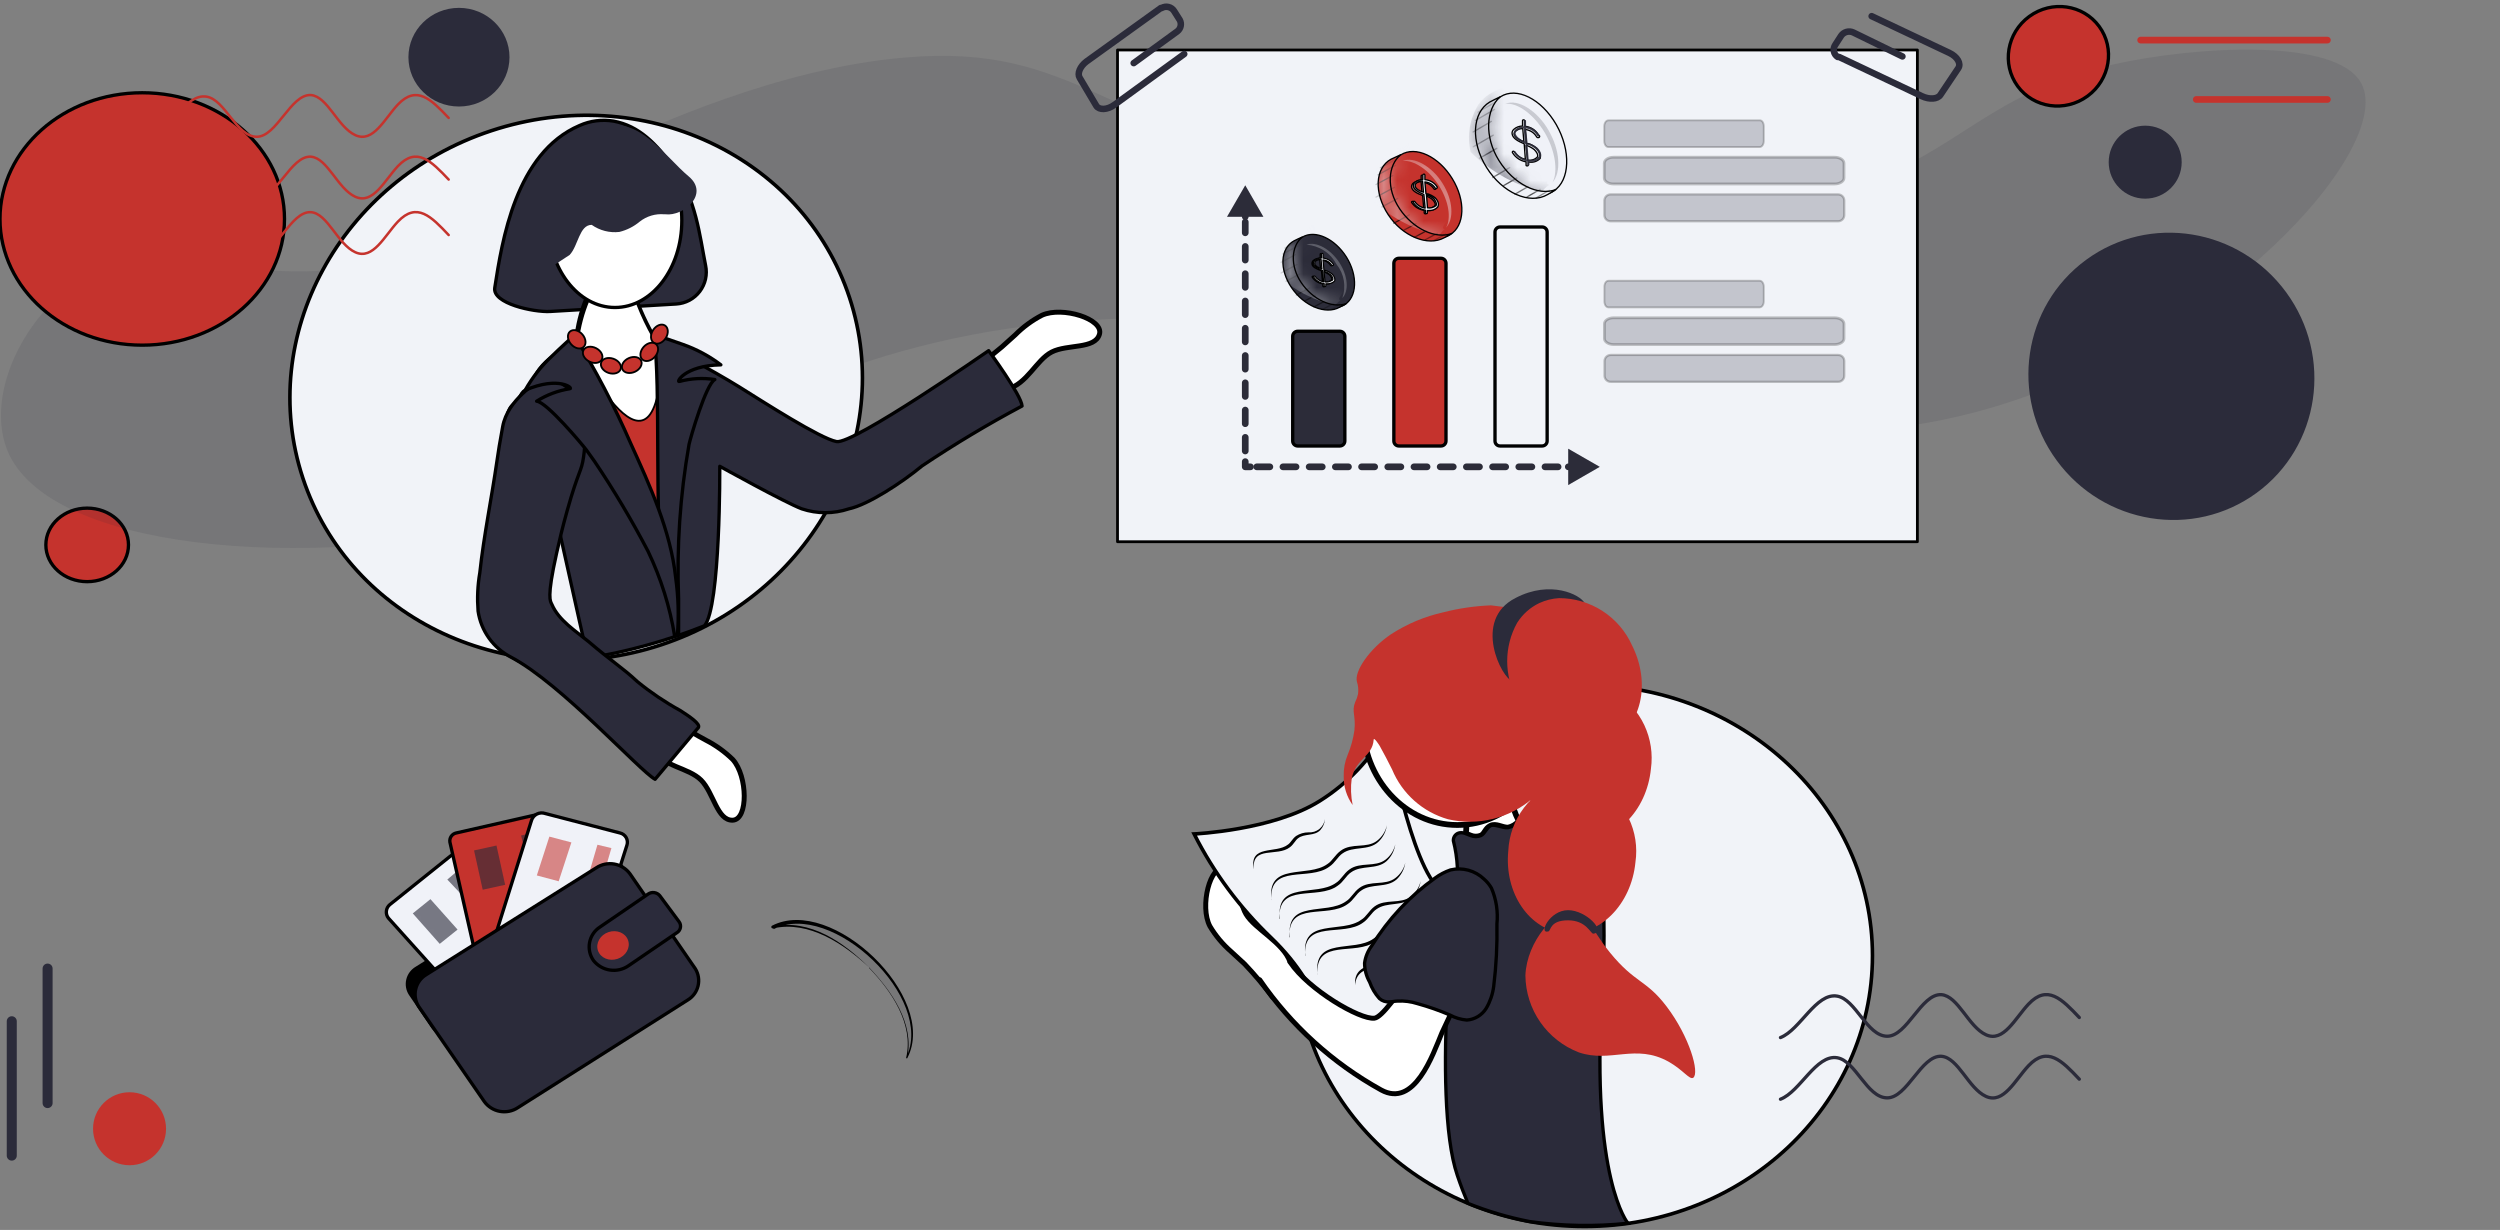 <?xml version="1.0" encoding="UTF-8"?> <svg xmlns="http://www.w3.org/2000/svg" width="187" height="92" viewBox="0 0 187 92" fill="none"><rect x="0" y="0" width="187" height="92" fill="#808080" stroke="none"/><g clip-path="url(#clip0_413_4)"><path d="M34.33 7.968C36.418 7.968 38.11 6.316 38.11 4.278C38.11 2.24 36.418 0.588 34.33 0.588C32.242 0.588 30.55 2.24 30.55 4.278C30.55 6.316 32.242 7.968 34.33 7.968Z" fill="#2B2B3A"></path><path d="M6.52 43.508C8.227 43.508 9.61 42.277 9.61 40.758C9.61 39.239 8.227 38.008 6.52 38.008C4.813 38.008 3.43 39.239 3.43 40.758C3.43 42.277 4.813 43.508 6.52 43.508Z" fill="#C5332D" stroke="black" stroke-width="0.25" stroke-linecap="round" stroke-linejoin="round"></path><path opacity="0.11" d="M0.69 34.008C-1.31 29.748 1.79 23.228 6.69 20.528C12.77 17.158 17.69 21.898 28.09 19.698C34.92 18.268 35.26 15.698 45.09 11.178C48.73 9.488 58.2 5.098 67.75 4.298C80.6 3.228 82.34 9.618 101.08 13.648C111.71 15.938 127.98 19.438 141.68 12.828C147.63 9.948 150.07 6.638 158.04 4.828C164.3 3.428 174.76 2.828 176.61 6.208C179.61 11.648 161.99 29.948 141.05 32.058C129.43 33.228 128.3 28.248 106.43 25.458C94.58 23.948 81.68 22.298 67.43 26.278C53.43 30.188 54.01 35.078 40.36 38.658C24.73 42.778 4.34 41.568 0.69 34.008Z" fill="#2B2B3B"></path><path d="M168.799 36.865C173.541 33.395 174.529 26.679 171.007 21.866C167.484 17.053 160.784 15.964 156.042 19.435C151.3 22.905 150.312 29.621 153.835 34.434C157.357 39.247 164.057 40.336 168.799 36.865Z" fill="#2B2B3A"></path><path d="M10.64 25.818C16.516 25.818 21.28 21.592 21.28 16.378C21.28 11.165 16.516 6.938 10.64 6.938C4.764 6.938 0 11.165 0 16.378C0 21.592 4.764 25.818 10.64 25.818Z" fill="#C5332D" stroke="black" stroke-width="0.25" stroke-linecap="round" stroke-linejoin="round"></path><path d="M156.148 7.188C157.833 5.955 158.223 3.622 157.019 1.978C155.815 0.333 153.474 -0 151.789 1.232C150.105 2.465 149.715 4.798 150.918 6.443C152.122 8.087 154.463 8.421 156.148 7.188Z" fill="#C5332D" stroke="black" stroke-width="0.25" stroke-linecap="round" stroke-linejoin="round"></path><path d="M143.42 3.74H83.59V40.52H143.42V3.74Z" fill="#F1F3F8"></path><path d="M143.42 3.74H83.59V40.52H143.42V3.74Z" stroke="black" stroke-width="0.21" stroke-linecap="round" stroke-linejoin="round"></path><path d="M118.53 91.74C130.421 91.74 140.06 82.674 140.06 71.49C140.06 60.306 130.421 51.24 118.53 51.24C106.639 51.24 97 60.306 97 71.49C97 82.674 106.639 91.74 118.53 91.74Z" fill="#F1F3F8" stroke="black" stroke-width="0.27" stroke-miterlimit="10"></path><path d="M95.19 74.59C94.54 73.719 93.838 72.888 93.09 72.1L92.09 71.18C91.462 70.635 90.925 69.994 90.5 69.28C89.72 67.8 90.5 64.64 91.66 64.9C92.82 65.16 92.53 67.25 93.2 68.38C93.87 69.51 96 70.5 96.5 71.97" fill="white"></path><path d="M95.19 74.59C94.54 73.719 93.838 72.888 93.09 72.1L92.09 71.18C91.462 70.635 90.925 69.994 90.5 69.28C89.72 67.8 90.5 64.64 91.66 64.9C92.82 65.16 92.53 67.25 93.2 68.38C93.87 69.51 96 70.5 96.5 71.97" stroke="black" stroke-width="0.37" stroke-linecap="round" stroke-linejoin="round"></path><path d="M89.32 62.38C89.32 62.38 95.23 62.11 98.72 59.91C100.804 58.603 102.524 56.79 103.72 54.64C103.72 54.64 105.5 64.91 107.81 66.64C110.333 68.489 112.267 71.027 113.38 73.95C113.38 73.95 108.3 73.22 105.63 77.15C104.03 79.51 99.3 78.09 99.3 78.09C99.3 78.09 99.36 74.26 95.08 70.14C92.734 67.899 90.786 65.275 89.32 62.38Z" fill="#F1F3F8"></path><mask id="mask0_413_4" style="mask-type:luminance" maskUnits="userSpaceOnUse" x="89" y="54" width="25" height="25"><path d="M89.32 62.38C89.32 62.38 95.23 62.11 98.72 59.91C100.804 58.603 102.524 56.79 103.72 54.64C103.72 54.64 105.5 64.91 107.81 66.64C110.333 68.489 112.267 71.027 113.38 73.95C113.38 73.95 108.3 73.22 105.63 77.15C104.03 79.51 99.3 78.09 99.3 78.09C99.3 78.09 99.36 74.26 95.08 70.14C92.734 67.899 90.786 65.275 89.32 62.38Z" fill="white"></path></mask><g mask="url(#mask0_413_4)"><path d="M95.1 67.33C95.025 66.998 95.057 66.651 95.192 66.338C95.327 66.025 95.557 65.763 95.85 65.59C96.76 65.07 97.85 65.53 99.06 64.92C100.06 64.44 99.83 63.92 100.81 63.53C101.59 63.25 102.02 63.47 102.65 63.2C102.939 63.068 103.191 62.867 103.383 62.614C103.575 62.361 103.701 62.064 103.75 61.75" fill="#F1F3F8"></path><path d="M95.1 67.33C94.75 64.44 97.82 65.7 99.29 64.63C99.66 64.4 99.86 63.94 100.29 63.63C101.11 63.02 102.22 63.49 103 62.89C103.376 62.603 103.638 62.192 103.74 61.73C103.673 62.214 103.44 62.66 103.08 62.99C102.34 63.66 101.21 63.27 100.43 63.83C100.07 64.06 99.87 64.54 99.43 64.83C97.94 65.95 94.94 64.56 95.09 67.31L95.1 67.33Z" fill="black"></path><path d="M95.74 68.73C95.664 68.399 95.696 68.053 95.831 67.742C95.966 67.431 96.197 67.171 96.49 67C97.41 66.48 98.49 66.93 99.71 66.33C100.65 65.85 100.47 65.33 101.46 64.94C102.23 64.66 102.66 64.87 103.3 64.6C103.586 64.469 103.836 64.268 104.026 64.017C104.216 63.766 104.341 63.471 104.39 63.16" fill="#F1F3F8"></path><path d="M95.74 68.73C95.39 65.84 98.47 67.1 99.93 66.04C100.31 65.81 100.5 65.35 100.93 65.04C101.75 64.44 102.85 64.9 103.64 64.3C104.01 64.014 104.269 63.607 104.37 63.15C104.305 63.632 104.076 64.078 103.72 64.41C102.97 65.08 101.84 64.68 101.06 65.25C100.7 65.48 100.5 65.96 100.06 66.25C98.56 67.37 95.56 65.97 95.71 68.72L95.74 68.73Z" fill="black"></path><path d="M96.49 70.12C96.413 69.788 96.445 69.44 96.58 69.127C96.715 68.814 96.946 68.552 97.24 68.38C98.16 67.86 99.24 68.32 100.46 67.71C101.4 67.23 101.22 66.71 102.21 66.32C102.98 66.04 103.41 66.26 104.05 65.98C104.342 65.846 104.595 65.639 104.786 65.381C104.977 65.122 105.098 64.819 105.14 64.5" fill="#F1F3F8"></path><path d="M96.49 70.12C96.14 67.23 99.21 68.49 100.68 67.42C101.06 67.19 101.25 66.73 101.68 66.42C102.5 65.81 103.6 66.28 104.38 65.67C104.754 65.385 105.016 64.978 105.12 64.52C105.051 65.001 104.822 65.445 104.47 65.78C103.72 66.45 102.59 66.05 101.81 66.62C101.45 66.85 101.25 67.33 100.81 67.62C99.31 68.74 96.31 67.34 96.46 70.1L96.49 70.12Z" fill="black"></path><path d="M97.64 71.5C97.565 71.17 97.596 70.826 97.729 70.515C97.862 70.204 98.09 69.943 98.38 69.77C99.3 69.24 100.38 69.7 101.6 69.1C102.6 68.62 102.37 68.1 103.35 67.71C104.12 67.43 104.56 67.64 105.19 67.37C105.476 67.239 105.726 67.038 105.916 66.787C106.106 66.536 106.231 66.241 106.28 65.93" fill="#F1F3F8"></path><path d="M97.64 71.5C97.28 68.61 100.36 69.87 101.82 68.8C102.2 68.58 102.4 68.11 102.82 67.8C103.64 67.2 104.74 67.66 105.53 67.06C105.9 66.774 106.159 66.367 106.26 65.91C106.202 66.392 105.971 66.836 105.61 67.16C104.87 67.83 103.74 67.44 102.96 68.01C102.6 68.24 102.39 68.72 101.96 69.01C100.47 70.12 97.47 68.73 97.62 71.48L97.64 71.5Z" fill="black"></path><path d="M98.55 72.9C98.475 72.57 98.506 72.225 98.639 71.915C98.772 71.604 99 71.343 99.29 71.17C100.21 70.65 101.29 71.11 102.51 70.5C103.46 70.02 103.28 69.5 104.26 69.11C105.04 68.83 105.47 69.05 106.1 68.77C106.389 68.641 106.641 68.441 106.833 68.19C107.025 67.938 107.151 67.643 107.2 67.33" fill="#F1F3F8"></path><path d="M98.55 72.9C98.2 70.01 101.27 71.28 102.74 70.21C103.11 69.98 103.31 69.52 103.74 69.21C104.56 68.61 105.67 69.07 106.45 68.47C106.824 68.186 107.086 67.778 107.19 67.32C107.121 67.803 106.888 68.248 106.53 68.58C105.79 69.25 104.66 68.85 103.88 69.42C103.52 69.65 103.32 70.13 102.88 70.42C101.39 71.54 98.39 70.14 98.54 72.89L98.55 72.9Z" fill="black"></path><path d="M93.78 65.02C93.716 64.809 93.724 64.583 93.801 64.377C93.879 64.171 94.023 63.996 94.21 63.88C94.77 63.53 95.49 63.82 96.21 63.41C96.79 63.09 96.66 62.73 97.28 62.48C97.9 62.23 98.04 62.48 98.43 62.25C98.616 62.153 98.774 62.011 98.89 61.836C99.005 61.661 99.074 61.459 99.09 61.25" fill="#F1F3F8"></path><path d="M93.78 65.02C93.43 63.14 95.44 63.88 96.33 63.18C96.55 63.04 96.66 62.74 96.95 62.53C97.224 62.354 97.544 62.26 97.87 62.26C98.165 62.283 98.458 62.192 98.689 62.007C98.919 61.821 99.07 61.553 99.11 61.26C99.091 61.573 98.963 61.87 98.75 62.1C98.31 62.56 97.57 62.33 97.1 62.7C96.89 62.85 96.77 63.16 96.49 63.37C95.54 64.12 93.65 63.23 93.78 64.99V65.02Z" fill="black"></path><path d="M101.36 73.65C101.332 73.403 101.385 73.153 101.512 72.938C101.638 72.724 101.83 72.556 102.06 72.46C102.86 72.04 103.79 72.26 104.84 71.77C105.66 71.39 105.53 71.04 106.39 70.77C107.06 70.53 107.39 70.64 107.97 70.41C108.2 70.328 108.41 70.195 108.583 70.023C108.756 69.85 108.888 69.64 108.97 69.41" fill="#F1F3F8"></path><path d="M101.36 73.65C101.22 71.65 103.96 72.32 105.05 71.51C105.36 71.34 105.58 70.99 105.96 70.78C106.96 70.24 108.49 70.66 108.96 69.34C108.864 69.745 108.622 70.101 108.28 70.34C107.62 70.79 106.75 70.64 106.08 71.05C105.77 71.21 105.56 71.57 105.19 71.79C104.01 72.68 101.49 71.79 101.36 73.7V73.65Z" fill="black"></path></g><path d="M89.32 62.38C89.32 62.38 95.23 62.11 98.72 59.91C100.804 58.603 102.524 56.79 103.72 54.64C103.72 54.64 105.5 64.91 107.81 66.64C110.333 68.489 112.267 71.027 113.38 73.95C113.38 73.95 108.3 73.22 105.63 77.15C104.03 79.51 99.3 78.09 99.3 78.09C99.3 78.09 99.36 74.26 95.08 70.14C92.734 67.899 90.786 65.275 89.32 62.38Z" stroke="black" stroke-width="0.27" stroke-miterlimit="10"></path><path d="M113.61 61.42C113.403 61.67 113.118 61.843 112.8 61.91C112.35 61.91 111.89 61.57 111.49 61.77C111.09 61.97 111.08 62.35 110.78 62.5C110.657 62.552 110.524 62.579 110.39 62.579C110.256 62.579 110.123 62.552 110 62.5L109.65 62.36C109.737 61.39 109.68 60.413 109.48 59.46L112.86 57.5C112.737 58.851 112.997 60.21 113.61 61.42Z" fill="white" stroke="black" stroke-width="0.43" stroke-linecap="round" stroke-linejoin="round"></path><path d="M109.01 61.71C112.92 61.71 116.09 58.245 116.09 53.97C116.09 49.695 112.92 46.23 109.01 46.23C105.1 46.23 101.93 49.695 101.93 53.97C101.93 58.245 105.1 61.71 109.01 61.71Z" fill="white" stroke="black" stroke-width="0.43" stroke-linecap="round" stroke-linejoin="round"></path><path d="M121.77 91.5C119.317 91.757 116.842 91.713 114.4 91.37C112.827 91.063 111.287 90.608 109.8 90.01C109.52 89.34 109.25 88.64 109.01 87.92C107.01 82.09 109.01 64.99 109.01 64.99C109.013 64.953 109.013 64.917 109.01 64.88C108.978 64.205 108.877 63.535 108.71 62.88C108.704 62.738 108.75 62.599 108.841 62.49C108.932 62.381 109.06 62.31 109.2 62.29C109.34 62.275 109.481 62.295 109.61 62.35L110 62.5C110.123 62.552 110.256 62.579 110.39 62.579C110.524 62.579 110.657 62.552 110.78 62.5C111.08 62.35 111.18 61.93 111.49 61.77C111.8 61.61 112.35 61.95 112.8 61.91C113.118 61.843 113.403 61.67 113.61 61.42C113.82 61.171 114.103 60.996 114.42 60.92C114.797 60.936 115.163 61.054 115.48 61.26C115.83 61.41 116.32 61.44 116.48 61.11C116.408 61.213 116.341 61.32 116.28 61.43L117.83 59.73C117.83 59.73 120.66 60.88 119.83 74.56C119 88.24 121.77 91.5 121.77 91.5Z" fill="#2B2B3A" stroke="black" stroke-width="0.25" stroke-miterlimit="10"></path><path d="M96.5 71.97C97.87 74.03 101.73 76.29 102.81 76.16C103.89 76.03 107.81 69.31 108.12 68.08L110.33 71.97L107.86 77.24C107.16 78.93 105.8 82.9 103.31 81.53C99.684 79.526 96.576 76.705 94.23 73.29" fill="white"></path><path d="M96.5 71.97C97.87 74.03 101.73 76.29 102.81 76.16C103.89 76.03 107.81 69.31 108.12 68.08L110.33 71.97L107.86 77.24C107.16 78.93 105.8 82.9 103.31 81.53C99.684 79.526 96.576 76.705 94.23 73.29" stroke="black" stroke-width="0.37" stroke-linecap="round" stroke-linejoin="round"></path><path d="M108.31 61.28C109.416 61.537 110.566 61.528 111.668 61.255C112.77 60.982 113.792 60.453 114.65 59.71C115.331 59.122 115.865 58.385 116.212 57.555C116.559 56.726 116.709 55.827 116.65 54.93C116.43 51.24 118.28 48.42 116.36 46.75C115.56 46.05 114.09 45.55 111.52 45.28C110.318 45.328 109.125 45.503 107.96 45.8C106.57 46.11 105.246 46.666 104.05 47.44C102.46 48.51 101.28 50.21 101.5 51C101.598 51.296 101.625 51.611 101.58 51.92C101.535 52.125 101.465 52.323 101.37 52.51C101.08 53.23 101.43 53.51 101.31 54.63C101.221 55.255 101.053 55.867 100.81 56.45C100.596 56.959 100.494 57.508 100.51 58.06C100.495 58.833 100.73 59.591 101.18 60.22C101.042 59.562 101.019 58.886 101.11 58.22C101.42 56.72 102.65 56.61 102.75 55.34C102.75 55.08 103.17 55.74 103.2 55.79C103.53 56.37 103.83 56.97 104.13 57.56C104.501 58.455 105.07 59.254 105.794 59.898C106.518 60.543 107.378 61.015 108.31 61.28Z" fill="#C5332D"></path><path d="M118.51 45.08C118.83 45.72 115.25 44.99 114.85 47.67C114.57 49.49 113.85 51.08 113.1 50.92C112.35 50.76 110.1 46.39 113.36 44.73C116 43.35 118.19 44.5 118.51 45.08Z" fill="#2B2B3A"></path><path d="M122.08 48.28C123.52 51.15 122.76 54.37 120.39 55.49C118.02 56.61 114.92 55.19 113.48 52.32C112.993 51.444 112.738 50.458 112.738 49.455C112.738 48.452 112.993 47.466 113.48 46.59C113.882 45.95 114.458 45.437 115.14 45.11C115.606 44.895 116.108 44.769 116.62 44.74C117.774 44.742 118.903 45.078 119.872 45.706C120.84 46.333 121.607 47.227 122.08 48.28Z" fill="#C5332D"></path><path d="M120.81 51.79C121.762 52.38 122.522 53.233 122.998 54.247C123.473 55.261 123.644 56.391 123.49 57.5C123.18 60.67 120.8 63.05 118.18 62.81C115.56 62.57 113.67 59.81 113.98 56.64C114.045 55.59 114.385 54.575 114.966 53.697C115.547 52.819 116.348 52.11 117.29 51.64" fill="#C5332D"></path><path d="M119.54 58.73C120.529 59.302 121.324 60.158 121.821 61.187C122.318 62.215 122.496 63.37 122.33 64.5C122.02 67.67 119.65 70.05 117.02 69.81C114.39 69.57 112.51 66.81 112.82 63.64C112.876 62.466 113.289 61.337 114.004 60.404C114.718 59.471 115.701 58.779 116.82 58.42" fill="#C5332D"></path><path d="M120.44 71.27C122.3 73.55 123.13 73.27 124.65 75.27C126.38 77.54 127.15 80.27 126.65 80.62C126.37 80.78 125.91 80.04 124.82 79.42C122.33 78.03 120.49 79.53 118.1 78.72C116.934 78.273 115.929 77.486 115.215 76.46C114.502 75.435 114.114 74.219 114.1 72.97C114.19 70.41 116.38 67.9 117.88 68.11C118.79 68.21 118.79 69.24 120.44 71.27Z" fill="#C5332D"></path><path d="M119.18 69.84C118.97 69.84 118.66 68.84 117.29 68.84C115.92 68.84 116.02 69.61 115.82 69.67C115.05 69.89 115.91 68.08 117.29 68.08C118.67 68.08 120.18 69.72 119.18 69.84Z" fill="#2B2B3A"></path><path d="M142.3 4.22L138.63 2.43C138.474 2.356 138.298 2.34 138.131 2.384C137.965 2.428 137.819 2.529 137.72 2.67L137.28 3.35C137.23 3.421 137.195 3.501 137.177 3.586C137.159 3.671 137.158 3.759 137.175 3.844C137.192 3.929 137.226 4.01 137.275 4.081C137.324 4.153 137.387 4.214 137.46 4.26H137.56L143.77 7.2C144.32 7.46 144.93 7.42 145.14 7.1L146.48 5.1C146.71 4.76 146.41 4.24 145.82 3.96L140 1.21" stroke="#2B2B3A" stroke-width="0.49" stroke-linecap="round" stroke-linejoin="round"></path><path d="M84.8 4.72L88.07 2.34C88.194 2.243 88.279 2.106 88.312 1.953C88.345 1.799 88.323 1.639 88.25 1.5L87.82 0.82C87.723 0.67 87.573 0.564 87.399 0.523C87.226 0.482 87.043 0.51 86.89 0.6H86.83L81.27 4.6C80.79 4.96 80.56 5.5 80.76 5.82L82 7.91C82.21 8.25 82.83 8.23 83.36 7.84L88.58 4.04" stroke="#2B2B3A" stroke-width="0.49" stroke-linecap="round" stroke-linejoin="round"></path><path d="M164.28 7.44H174.09" stroke="#C5332D" stroke-width="0.5" stroke-linecap="round" stroke-linejoin="round"></path><path d="M160.12 3H174.09" stroke="#C5332D" stroke-width="0.5" stroke-linecap="round" stroke-linejoin="round"></path><path d="M3.56 82.51V72.45" stroke="#2B2B3A" stroke-width="0.75" stroke-linecap="round" stroke-linejoin="round"></path><path d="M0.88 86.44V76.39" stroke="#2B2B3A" stroke-width="0.75" stroke-linecap="round" stroke-linejoin="round"></path><g opacity="0.11"><path d="M65 72.37C67.28 74.66 68.34 77.37 67.82 79.12C68.88 77.43 67.95 74.4 65.5 71.92C63.05 69.44 59.61 68.25 57.8 69.36C59.69 68.81 62.64 69.98 65 72.37Z" fill="#2B2B3A"></path></g><path d="M65 72.36C66.69 74.13 68.41 76.55 67.86 79.13H67.77C70 74.67 62.2 67.28 57.87 69.5L57.78 69.3C60.57 68.7 63.14 70.5 65 72.36ZM65 72.36C63.13 70.6 60.5 68.84 57.84 69.44C57.814 69.449 57.785 69.448 57.76 69.438C57.734 69.427 57.714 69.407 57.703 69.382C57.691 69.356 57.69 69.328 57.699 69.302C57.707 69.275 57.726 69.253 57.75 69.24C62.23 66.93 70.2 74.59 67.88 79.12C67.88 79.133 67.875 79.146 67.865 79.155C67.856 79.165 67.843 79.17 67.83 79.17C67.817 79.17 67.804 79.165 67.795 79.155C67.785 79.146 67.78 79.133 67.78 79.12C68.37 76.6 66.67 74.12 65 72.4V72.36Z" fill="black"></path><path d="M160.46 14.86C161.968 14.86 163.19 13.638 163.19 12.13C163.19 10.622 161.968 9.4 160.46 9.4C158.952 9.4 157.73 10.622 157.73 12.13C157.73 13.638 158.952 14.86 160.46 14.86Z" fill="#2B2B3A"></path><path d="M9.69 87.16C11.198 87.16 12.42 85.938 12.42 84.43C12.42 82.922 11.198 81.7 9.69 81.7C8.182 81.7 6.96 82.922 6.96 84.43C6.96 85.938 8.182 87.16 9.69 87.16Z" fill="#C5332D"></path><path d="M155.53 76.11C154.23 74.73 153.14 73.61 151.73 75.11C150.73 76.17 149.87 78 148.55 77.4C147.23 76.8 146.48 74.5 145.21 74.4C143.7 74.32 142.66 77.53 141.15 77.51C139.64 77.49 138.81 74.74 137.42 74.51C135.84 74.24 134.66 77.03 133.18 77.61" stroke="#2B2B3A" stroke-width="0.25" stroke-linecap="round" stroke-linejoin="round"></path><path d="M155.53 80.72C154.23 79.34 153.14 78.22 151.73 79.72C150.73 80.78 149.87 82.61 148.55 82.01C147.23 81.41 146.48 79.1 145.21 79.01C143.7 78.93 142.66 82.14 141.15 82.12C139.64 82.1 138.81 79.35 137.42 79.12C135.84 78.86 134.66 81.65 133.18 82.22" stroke="#2B2B3A" stroke-width="0.25" stroke-linecap="round" stroke-linejoin="round"></path><path d="M49.45 48.236C60.74 44.506 67.049 32.874 63.541 22.255C60.033 11.635 48.037 6.05 36.746 9.78C25.456 13.509 19.146 25.141 22.654 35.761C26.162 46.38 38.159 51.965 49.45 48.236Z" fill="#F1F3F8" stroke="black" stroke-width="0.27" stroke-miterlimit="10"></path><path d="M75.38 29.1C74.47 29.96 68.48 33.94 65.52 36.8C65.016 37.295 64.405 37.666 63.733 37.883C63.061 38.1 62.348 38.157 61.65 38.05C60.763 37.847 59.906 37.531 59.1 37.11C56.67 36.04 54.34 34.71 51.95 33.56C51.29 33.24 50.77 32.98 49.75 32.43C48.01 31.5 47.75 31.29 47.65 31.05C47.321 30.422 47.225 29.698 47.379 29.006C47.532 28.314 47.926 27.699 48.49 27.27C50.83 25.91 57.17 30.48 59.4 32.08C60.436 32.863 61.702 33.282 63 33.27C63.632 33.146 64.236 32.905 64.78 32.56L66.25 31.68C67.31 31.05 68.37 30.41 69.42 29.76C70.47 29.11 71.42 28.53 72.34 27.88C73.248 27.294 74.117 26.65 74.94 25.95C75.28 25.65 75.6 25.35 75.94 25.05C76.526 24.459 77.201 23.963 77.94 23.58C79.46 22.89 82.57 23.86 82.24 25C81.91 26.14 79.84 25.73 78.67 26.33C77.5 26.93 76.84 28.72 75.33 29.11" fill="white"></path><path d="M75.38 29.1C74.47 29.96 68.48 33.94 65.52 36.8C65.016 37.295 64.405 37.666 63.733 37.883C63.061 38.1 62.348 38.157 61.65 38.05C60.763 37.847 59.906 37.531 59.1 37.11C56.67 36.04 54.34 34.71 51.95 33.56C51.29 33.24 50.77 32.98 49.75 32.43C48.01 31.5 47.75 31.29 47.65 31.05C47.321 30.422 47.225 29.698 47.379 29.006C47.532 28.314 47.926 27.699 48.49 27.27C50.83 25.91 57.17 30.48 59.4 32.08C60.436 32.863 61.702 33.282 63 33.27C63.632 33.146 64.236 32.905 64.78 32.56L66.25 31.68C67.31 31.05 68.37 30.41 69.42 29.76C70.47 29.11 71.42 28.53 72.34 27.88C73.248 27.294 74.117 26.65 74.94 25.95C75.28 25.65 75.6 25.35 75.94 25.05C76.526 24.459 77.201 23.963 77.94 23.58C79.46 22.89 82.57 23.86 82.24 25C81.91 26.14 79.84 25.73 78.67 26.33C77.5 26.93 76.84 28.72 75.33 29.11" stroke="black" stroke-width="0.37" stroke-linecap="round" stroke-linejoin="round"></path><path d="M50.589 22.739C50.932 22.718 51.266 22.623 51.569 22.461C51.871 22.299 52.136 22.074 52.343 21.8C52.551 21.527 52.698 21.212 52.773 20.877C52.848 20.542 52.85 20.195 52.779 19.859C52.339 17.659 52.069 14.859 50.379 12.519C49.099 10.759 47.809 9.409 45.889 9.059C45.029 8.917 44.145 9.032 43.349 9.389C38.559 11.439 37.549 18.049 37.009 21.519C36.809 22.709 39.919 23.359 41.129 23.299L50.589 22.739Z" fill="#2B2B3A" stroke="black" stroke-width="0.25" stroke-linecap="round" stroke-linejoin="round"></path><path d="M43.36 40.9C42.55 34.83 37.23 30.44 39.27 29.19C41.31 27.94 40.22 28.48 40.71 28.19C44.24 25.71 42.94 22.68 44.62 21.28C45.384 20.861 46.281 20.757 47.12 20.99C47.905 23.788 49.357 26.355 51.35 28.47C54.47 31.5 54.24 34.15 52 39.9" fill="white"></path><path d="M43.36 40.9C42.87 37.12 40.36 34.15 38.84 30.79C38.702 30.534 38.65 30.242 38.689 29.954C38.729 29.667 38.859 29.399 39.06 29.19C39.52 28.86 39.97 28.62 40.38 28.3C40.47 28.24 40.38 28.22 40.38 28.3C40.31 28.12 40.69 27.95 40.91 27.76C41.944 26.964 42.695 25.856 43.05 24.6C43.235 23.537 43.571 22.507 44.05 21.54C44.71 20.54 46.05 20.54 47.14 20.75C47.168 20.759 47.194 20.774 47.215 20.795C47.236 20.816 47.251 20.842 47.26 20.87C47.947 23.403 49.187 25.753 50.89 27.75C55.09 31.4 53.89 35.36 52.02 39.88C53.11 36.74 54.65 32.88 52.44 29.88C51.44 28.49 49.98 27.34 49.1 25.8C48.184 24.297 47.477 22.675 47 20.98L47.12 21.1C46.12 20.9 44.96 20.89 44.42 21.77C43.954 22.703 43.618 23.696 43.42 24.72C42.988 26.165 42.065 27.413 40.81 28.25L40.7 28.34C40.7 28.34 40.7 28.18 40.7 28.28C40.7 28.38 40.63 28.45 40.55 28.52C40.11 28.85 39.62 29.1 39.21 29.38C38.8 29.66 38.89 30.24 39.06 30.71C40.58 34.05 42.99 37.12 43.35 40.9H43.36Z" fill="black"></path><path d="M42.56 25.97C42.56 25.97 46.16 32.33 47.97 32.18C49.78 32.03 49.28 25.55 49.28 25.55C49.28 25.55 53.42 27.77 55.28 28.93C57.14 30.09 61.33 32.79 62.57 33.03C63.81 33.27 73.95 26.23 73.95 26.23C73.95 26.23 76.4 29.56 76.45 30.37C73.883 31.736 71.386 33.231 68.97 34.85C67.45 36.11 64.92 37.76 63.5 38.06C62.355 38.445 61.115 38.445 59.97 38.06C58.72 37.59 53.84 34.88 53.84 34.88C53.84 34.88 53.9 45.42 52.69 46.81C49.88 47.931 46.956 48.742 43.97 49.23C43.97 49.23 39.97 31.73 39.78 29.43C39.59 27.13 42.56 25.97 42.56 25.97Z" fill="#2B2B3A" stroke="black" stroke-width="0.25" stroke-linecap="round" stroke-linejoin="round"></path><path d="M43 25.64C43 25.64 49.57 39.04 49.53 25.23L50.16 35.14L50.1 40.61L49 39.76L45.16 31.13L43 25.64Z" fill="#C5332D" stroke="black" stroke-width="0.14" stroke-miterlimit="10"></path><path d="M50.76 47.5C50.76 47.28 50.76 47.28 50.76 47.07C50.76 46.31 50.76 45.55 50.76 44.79C50.609 40.923 50.87 37.051 51.54 33.24C51.65 32.73 52.81 28.72 53.47 28.39C52.59 28.253 51.691 28.301 50.83 28.53C50.53 28.67 51.15 27.34 53.92 27.29C53.056 26.634 52.094 26.118 51.07 25.76L48.91 25.01C49.46 29.07 48.91 38.48 49.58 42.48C49.87 44.23 50.16 45.82 50.58 47.56" fill="#2B2B3A"></path><path d="M50.76 47.5C50.76 47.28 50.76 47.28 50.76 47.07C50.76 46.31 50.76 45.55 50.76 44.79C50.609 40.923 50.87 37.051 51.54 33.24C51.65 32.73 52.81 28.72 53.47 28.39C52.59 28.253 51.691 28.301 50.83 28.53C50.53 28.67 51.15 27.34 53.92 27.29C53.056 26.634 52.094 26.118 51.07 25.76L48.91 25.01C49.46 29.07 48.91 38.48 49.58 42.48C49.87 44.23 50.16 45.82 50.58 47.56" stroke="black" stroke-width="0.25" stroke-linecap="round" stroke-linejoin="round"></path><path d="M48.82 56.16C47.72 55.57 42.06 51.16 38.43 49.16C37.801 48.844 37.253 48.386 36.832 47.822C36.41 47.258 36.125 46.603 36 45.91C35.919 45.003 35.952 44.089 36.1 43.19C36.37 40.55 36.9 37.92 37.25 35.29C37.35 34.56 37.44 33.99 37.64 32.85C37.98 30.85 38.12 30.64 38.3 30.42C38.799 29.919 39.458 29.607 40.162 29.537C40.866 29.468 41.572 29.646 42.16 30.04C44.16 31.84 41.8 39.29 40.97 41.91C40.565 43.127 40.565 44.443 40.97 45.66C41.284 46.22 41.702 46.715 42.2 47.12L43.49 48.25C44.43 49.06 45.36 49.87 46.31 50.66C47.26 51.45 48.08 52.14 49 52.85C49.843 53.528 50.728 54.153 51.65 54.72C52.03 54.95 52.42 55.15 52.81 55.37C53.545 55.747 54.219 56.233 54.81 56.81C55.93 58.05 55.98 61.3 54.81 61.35C53.64 61.4 53.38 59.29 52.44 58.35C51.5 57.41 49.6 57.35 48.76 56.05" fill="white"></path><path d="M48.82 56.16C47.72 55.57 42.06 51.16 38.43 49.16C37.801 48.844 37.253 48.386 36.832 47.822C36.41 47.258 36.125 46.603 36 45.91C35.919 45.003 35.952 44.089 36.1 43.19C36.37 40.55 36.9 37.92 37.25 35.29C37.35 34.56 37.44 33.99 37.64 32.85C37.98 30.85 38.12 30.64 38.3 30.42C38.799 29.919 39.458 29.607 40.162 29.537C40.866 29.468 41.572 29.646 42.16 30.04C44.16 31.84 41.8 39.29 40.97 41.91C40.565 43.127 40.565 44.443 40.97 45.66C41.284 46.22 41.702 46.715 42.2 47.12L43.49 48.25C44.43 49.06 45.36 49.87 46.31 50.66C47.26 51.45 48.08 52.14 49 52.85C49.843 53.528 50.728 54.153 51.65 54.72C52.03 54.95 52.42 55.15 52.81 55.37C53.545 55.747 54.219 56.233 54.81 56.81C55.93 58.05 55.98 61.3 54.81 61.35C53.64 61.4 53.38 59.29 52.44 58.35C51.5 57.41 49.6 57.35 48.76 56.05" stroke="black" stroke-width="0.37" stroke-linecap="round" stroke-linejoin="round"></path><path d="M49 58.29C47.86 57.68 42 51.15 38.23 49.16C37.573 48.823 37.006 48.335 36.577 47.735C36.147 47.135 35.867 46.44 35.76 45.71C35.684 44.752 35.727 43.788 35.89 42.84C36.19 40.05 36.77 37.28 37.17 34.5C37.28 33.72 37.38 33.12 37.6 31.92C37.97 29.86 40.23 28.59 40.42 28.37C41.21 27.45 41.13 28.17 42.34 28.91C44.22 30.08 43.75 33.49 43.65 34.18C43.5 35.29 43.27 35.18 42.43 38.18C42.06 39.5 41.86 40.36 41.64 41.35C40.87 44.79 41.17 44.96 41.28 45.21C41.79 46.41 43.08 47.21 44.01 47.98C45.7 49.43 46.61 49.98 47.67 50.98C48.674 51.801 49.752 52.527 50.89 53.15C51.57 53.59 52.41 54.15 52.24 54.42L49 58.29Z" fill="#2B2B3A"></path><path d="M49 58.29C47.86 57.68 42 51.15 38.23 49.16C37.573 48.823 37.006 48.335 36.577 47.735C36.147 47.135 35.867 46.44 35.76 45.71C35.684 44.752 35.727 43.788 35.89 42.84C36.19 40.05 36.77 37.28 37.17 34.5C37.28 33.72 37.38 33.12 37.6 31.92C37.97 29.86 40.23 28.59 40.42 28.37C41.21 27.45 41.13 28.17 42.34 28.91C44.22 30.08 43.75 33.49 43.65 34.18C43.5 35.29 43.27 35.18 42.43 38.18C42.06 39.5 41.86 40.36 41.64 41.35C40.87 44.79 41.17 44.96 41.28 45.21C41.79 46.41 43.08 47.21 44.01 47.98C45.7 49.43 46.61 49.98 47.67 50.98C48.674 51.801 49.752 52.527 50.89 53.15C51.57 53.59 52.41 54.15 52.24 54.42L49 58.29Z" stroke="black" stroke-width="0.25" stroke-linecap="round" stroke-linejoin="round"></path><path d="M50.47 47.62C50.114 45.405 49.44 43.253 48.47 41.23C47.262 38.918 45.927 36.674 44.47 34.51L43.87 33.67C43.56 33.25 40.87 30.05 40.14 30.01C40.892 29.535 41.732 29.219 42.61 29.08C42.95 29.08 41.83 28.08 39.28 29.19C39.811 28.242 40.486 27.382 41.28 26.64C41.85 26.08 42.95 25.08 42.95 25.08C44.545 27.667 45.955 30.364 47.17 33.15C48.61 36.32 50.17 39.73 50.54 43.21C50.739 44.631 50.783 46.069 50.67 47.5" fill="#2B2B3A"></path><path d="M50.47 47.62C50.114 45.405 49.44 43.253 48.47 41.23C47.262 38.918 45.927 36.674 44.47 34.51L43.87 33.67C43.56 33.25 40.87 30.05 40.14 30.01C40.892 29.535 41.732 29.219 42.61 29.08C42.95 29.08 41.83 28.08 39.28 29.19C39.811 28.242 40.486 27.382 41.28 26.64C41.85 26.08 42.95 25.08 42.95 25.08C44.545 27.667 45.955 30.364 47.17 33.15C48.61 36.32 50.17 39.73 50.54 43.21C50.739 44.631 50.783 46.069 50.67 47.5" stroke="black" stroke-width="0.25" stroke-linecap="round" stroke-linejoin="round"></path><path d="M33.56 8.82C32.26 7.45 31.18 6.33 29.76 7.82C28.76 8.89 27.91 10.72 26.58 10.11C25.25 9.5 24.51 7.21 23.25 7.11C21.74 7.03 20.7 10.25 19.19 10.23C17.68 10.21 16.84 7.45 15.45 7.23C13.87 6.97 12.69 9.76 11.21 10.33" stroke="#C5332D" stroke-width="0.19" stroke-linecap="round" stroke-linejoin="round"></path><path d="M33.56 13.43C32.26 12.06 31.18 10.93 29.76 12.43C28.76 13.5 27.91 15.32 26.58 14.72C25.25 14.12 24.51 11.82 23.25 11.72C21.74 11.64 20.7 14.85 19.19 14.84C17.68 14.83 16.84 12.06 15.45 11.84C13.87 11.58 12.69 14.36 11.21 14.94" stroke="#C5332D" stroke-width="0.19" stroke-linecap="round" stroke-linejoin="round"></path><path d="M33.56 17.58C32.26 16.2 31.18 15.08 29.76 16.58C28.76 17.64 27.91 19.47 26.58 18.87C25.25 18.27 24.51 15.96 23.25 15.87C21.74 15.79 20.7 19 19.19 18.98C17.68 18.96 16.84 16.21 15.45 15.98C13.87 15.71 12.69 18.5 11.21 19.07" stroke="#C5332D" stroke-width="0.19" stroke-linecap="round" stroke-linejoin="round"></path><path d="M43.643 25.963C43.877 25.76 43.841 25.336 43.562 25.014C43.284 24.693 42.869 24.596 42.635 24.799C42.401 25.001 42.437 25.426 42.716 25.747C42.994 26.069 43.41 26.165 43.643 25.963Z" fill="#C5332D" stroke="black" stroke-width="0.14" stroke-miterlimit="10"></path><path d="M45.019 26.888C45.158 26.612 44.963 26.233 44.583 26.042C44.203 25.85 43.782 25.919 43.643 26.196C43.504 26.472 43.699 26.851 44.079 27.042C44.459 27.233 44.88 27.164 45.019 26.888Z" fill="#C5332D" stroke="black" stroke-width="0.14" stroke-miterlimit="10"></path><path d="M46.424 27.613C46.524 27.32 46.28 26.971 45.877 26.833C45.475 26.695 45.068 26.82 44.967 27.112C44.867 27.405 45.111 27.754 45.513 27.892C45.916 28.03 46.323 27.905 46.424 27.613Z" fill="#C5332D" stroke="black" stroke-width="0.14" stroke-miterlimit="10"></path><path d="M49.794 25.297C50.024 24.939 50 24.513 49.739 24.346C49.479 24.179 49.082 24.333 48.852 24.691C48.622 25.049 48.647 25.475 48.907 25.642C49.167 25.809 49.565 25.654 49.794 25.297Z" fill="#C5332D" stroke="black" stroke-width="0.14" stroke-miterlimit="10"></path><path d="M48.981 26.695C49.264 26.377 49.307 25.953 49.076 25.747C48.845 25.541 48.428 25.632 48.145 25.949C47.862 26.267 47.82 26.691 48.051 26.896C48.282 27.102 48.699 27.012 48.981 26.695Z" fill="#C5332D" stroke="black" stroke-width="0.14" stroke-miterlimit="10"></path><path d="M47.487 27.811C47.875 27.636 48.085 27.265 47.958 26.984C47.83 26.702 47.413 26.616 47.025 26.791C46.638 26.967 46.427 27.337 46.555 27.619C46.682 27.901 47.1 27.987 47.487 27.811Z" fill="#C5332D" stroke="black" stroke-width="0.14" stroke-miterlimit="10"></path><path d="M111 65.75C111.222 65.945 111.411 66.175 111.56 66.43C111.922 67.274 112.063 68.196 111.97 69.11C112 70.667 111.92 72.224 111.73 73.77C111.658 74.352 111.467 74.914 111.17 75.42C111.015 75.671 110.803 75.882 110.551 76.035C110.299 76.188 110.014 76.279 109.72 76.3C109.275 76.263 108.842 76.133 108.45 75.92C107.66 75.582 106.848 75.298 106.02 75.07C105.542 74.917 105.041 74.853 104.54 74.88C104.34 74.88 104.14 74.94 103.94 74.94C103.803 74.953 103.665 74.937 103.534 74.894C103.403 74.851 103.283 74.782 103.18 74.69C102.858 74.332 102.61 73.914 102.45 73.46C102.204 73.027 102.073 72.538 102.07 72.04C102.135 71.567 102.321 71.119 102.61 70.74C103.835 68.756 105.443 67.036 107.34 65.68C107.693 65.418 108.084 65.213 108.5 65.07C108.94 64.966 109.4 64.973 109.837 65.092C110.273 65.211 110.673 65.437 111 65.75Z" fill="#2B2B3A" stroke="black" stroke-width="0.25" stroke-miterlimit="10"></path><path d="M46 23C48.761 23 51 20.09 51 16.5C51 12.91 48.761 10 46 10C43.239 10 41 12.91 41 16.5C41 20.09 43.239 23 46 23Z" fill="white" stroke="black" stroke-width="0.25" stroke-miterlimit="10"></path><path d="M44.259 16.819C43.329 16.819 43.259 18.379 42.609 19.069L39.749 20.939C39.749 20.939 39.549 10.369 45.059 9.559C47.739 8.559 49.729 11.709 51.519 13.199C53.099 14.529 51.109 16.199 49.779 16.029H49.689C49.028 15.971 48.37 16.168 47.849 16.579C47.408 16.948 46.888 17.212 46.329 17.349C45.597 17.433 44.861 17.244 44.259 16.819Z" fill="#2B2B3A"></path><path d="M44.312 64.186L31.149 72.424C30.989 72.519 30.851 72.644 30.741 72.793C30.631 72.942 30.553 73.112 30.511 73.292C30.468 73.472 30.462 73.659 30.494 73.841C30.525 74.024 30.593 74.198 30.694 74.353L32.381 76.838C32.605 77.145 32.938 77.356 33.311 77.428C33.685 77.499 34.072 77.426 34.394 77.222L47.557 68.984C47.716 68.891 47.855 68.767 47.965 68.619C48.075 68.471 48.153 68.302 48.196 68.123C48.239 67.944 48.245 67.758 48.214 67.576C48.183 67.395 48.115 67.221 48.015 67.067L46.337 64.568C46.112 64.257 45.777 64.044 45.4 63.973C45.024 63.903 44.634 63.979 44.312 64.186Z" fill="black" stroke="black" stroke-width="0.25" stroke-linecap="round" stroke-linejoin="round"></path><path d="M29.163 67.663L33.68 64.044C33.835 63.911 34.035 63.844 34.238 63.856C34.441 63.868 34.632 63.959 34.769 64.109L42.866 73.087C42.933 73.161 42.983 73.247 43.014 73.341C43.046 73.435 43.057 73.534 43.047 73.633C43.038 73.731 43.008 73.827 42.96 73.913C42.911 74 42.845 74.075 42.766 74.135L38.261 77.751C38.103 77.882 37.902 77.948 37.698 77.936C37.494 77.925 37.301 77.837 37.16 77.689L29.054 68.675C28.935 68.526 28.88 68.336 28.901 68.147C28.921 67.957 29.015 67.784 29.163 67.663Z" fill="#F0F2F8"></path><mask id="mask1_413_4" style="mask-type:luminance" maskUnits="userSpaceOnUse" x="28" y="63" width="16" height="15"><path d="M29.163 67.663L33.68 64.044C33.835 63.911 34.035 63.844 34.238 63.856C34.441 63.868 34.632 63.959 34.769 64.109L42.866 73.087C42.933 73.161 42.983 73.247 43.014 73.341C43.046 73.435 43.057 73.534 43.047 73.633C43.038 73.731 43.008 73.827 42.96 73.913C42.911 74 42.845 74.075 42.766 74.135L38.261 77.751C38.103 77.882 37.902 77.948 37.698 77.936C37.494 77.925 37.301 77.837 37.16 77.689L29.054 68.675C28.935 68.526 28.88 68.336 28.901 68.147C28.921 67.957 29.015 67.784 29.163 67.663Z" fill="white"></path></mask><g mask="url(#mask1_413_4)"><path opacity="0.61" d="M32.892 70.6L30.876 68.322L32.197 67.257L34.225 69.532L32.892 70.6Z" fill="#2B2B3A"></path><path opacity="0.61" d="M33.459 65.79L40.799 73.575L41.617 72.884L34.286 65.085L33.459 65.79Z" fill="#2B2B3A"></path></g><path d="M29.163 67.663L33.68 64.044C33.835 63.911 34.035 63.844 34.238 63.856C34.441 63.868 34.632 63.959 34.769 64.109L42.866 73.087C42.933 73.161 42.983 73.247 43.014 73.341C43.046 73.435 43.057 73.534 43.047 73.633C43.038 73.731 43.008 73.827 42.96 73.913C42.911 74 42.845 74.075 42.766 74.135L38.261 77.751C38.103 77.882 37.902 77.948 37.698 77.936C37.494 77.925 37.301 77.837 37.16 77.689L29.054 68.675C28.935 68.526 28.88 68.336 28.901 68.147C28.921 67.957 29.015 67.784 29.163 67.663Z" stroke="black" stroke-width="0.25" stroke-linecap="round" stroke-linejoin="round"></path><path d="M34.119 62.308L40.201 60.925C40.274 60.905 40.35 60.9 40.425 60.911C40.501 60.921 40.573 60.946 40.639 60.984C40.704 61.022 40.761 61.072 40.807 61.133C40.853 61.193 40.887 61.262 40.906 61.335L43.627 73.307C43.654 73.459 43.62 73.616 43.533 73.743C43.446 73.871 43.312 73.959 43.16 73.989L37.082 75.384C37.007 75.404 36.93 75.408 36.854 75.398C36.778 75.387 36.705 75.361 36.639 75.322C36.573 75.283 36.515 75.231 36.47 75.169C36.424 75.107 36.391 75.037 36.373 74.962L33.652 62.989C33.629 62.838 33.664 62.683 33.75 62.556C33.837 62.429 33.969 62.341 34.119 62.308Z" fill="#C5332D"></path><mask id="mask2_413_4" style="mask-type:luminance" maskUnits="userSpaceOnUse" x="33" y="60" width="11" height="16"><path d="M34.119 62.308L40.201 60.925C40.274 60.905 40.35 60.9 40.425 60.911C40.501 60.921 40.573 60.946 40.639 60.984C40.704 61.022 40.761 61.072 40.807 61.133C40.853 61.193 40.887 61.262 40.906 61.335L43.627 73.307C43.654 73.459 43.62 73.616 43.533 73.743C43.446 73.871 43.312 73.959 43.16 73.989L37.082 75.384C37.007 75.404 36.93 75.408 36.854 75.398C36.778 75.387 36.705 75.361 36.639 75.322C36.573 75.283 36.515 75.231 36.47 75.169C36.424 75.107 36.391 75.037 36.373 74.962L33.652 62.989C33.629 62.838 33.664 62.683 33.75 62.556C33.837 62.429 33.969 62.341 34.119 62.308Z" fill="white"></path></mask><g mask="url(#mask2_413_4)"><path opacity="0.61" d="M36.106 66.551L35.458 63.613L37.137 63.245L37.785 66.183L36.106 66.551Z" fill="#2B2B3A"></path><path opacity="0.61" d="M38.977 62.497L41.54 72.726L42.599 72.461L40.036 62.231L38.977 62.497Z" fill="#2B2B3A"></path></g><path d="M34.119 62.308L40.201 60.925C40.274 60.905 40.35 60.9 40.425 60.911C40.501 60.921 40.573 60.946 40.639 60.984C40.704 61.022 40.761 61.072 40.807 61.133C40.853 61.193 40.887 61.262 40.906 61.335L43.627 73.307C43.654 73.459 43.62 73.616 43.533 73.743C43.446 73.871 43.312 73.959 43.16 73.989L37.082 75.384C37.007 75.404 36.93 75.408 36.854 75.398C36.778 75.387 36.705 75.361 36.639 75.322C36.573 75.283 36.515 75.231 36.47 75.169C36.424 75.107 36.391 75.037 36.373 74.962L33.652 62.989C33.629 62.838 33.664 62.683 33.75 62.556C33.837 62.429 33.969 62.341 34.119 62.308Z" stroke="black" stroke-width="0.25" stroke-linecap="round" stroke-linejoin="round"></path><path d="M40.776 60.849L46.383 62.308C46.479 62.331 46.569 62.373 46.647 62.433C46.725 62.492 46.791 62.567 46.839 62.652C46.887 62.738 46.916 62.833 46.926 62.93C46.936 63.028 46.925 63.127 46.895 63.22L43.223 74.769C43.16 74.962 43.024 75.123 42.845 75.219C42.665 75.314 42.456 75.336 42.26 75.28L36.653 73.821C36.556 73.799 36.466 73.758 36.386 73.699C36.307 73.641 36.24 73.566 36.191 73.481C36.142 73.395 36.111 73.301 36.101 73.203C36.09 73.105 36.1 73.005 36.13 72.912L39.754 61.374C39.785 61.271 39.836 61.176 39.904 61.093C39.973 61.011 40.058 60.943 40.153 60.894C40.248 60.845 40.353 60.816 40.46 60.808C40.567 60.8 40.674 60.814 40.776 60.849Z" fill="#F0F2F8"></path><mask id="mask3_413_4" style="mask-type:luminance" maskUnits="userSpaceOnUse" x="36" y="60" width="11" height="16"><path d="M40.776 60.849L46.383 62.308C46.479 62.331 46.569 62.373 46.647 62.433C46.725 62.492 46.791 62.567 46.839 62.652C46.887 62.738 46.916 62.833 46.926 62.93C46.936 63.028 46.925 63.127 46.895 63.22L43.223 74.769C43.16 74.962 43.024 75.123 42.845 75.219C42.665 75.314 42.456 75.336 42.26 75.28L36.653 73.821C36.556 73.799 36.466 73.758 36.386 73.699C36.307 73.641 36.24 73.566 36.191 73.481C36.142 73.395 36.111 73.301 36.101 73.203C36.09 73.105 36.1 73.005 36.13 72.912L39.754 61.374C39.785 61.271 39.836 61.176 39.904 61.093C39.973 61.011 40.058 60.943 40.153 60.894C40.248 60.845 40.353 60.816 40.46 60.808C40.567 60.8 40.674 60.814 40.776 60.849Z" fill="white"></path></mask><g mask="url(#mask3_413_4)"><path opacity="0.56" d="M40.154 65.483L41.093 62.578L42.74 63.013L41.789 65.921L40.154 65.483Z" fill="#C5332D"></path><path opacity="0.56" d="M44.689 63.186L41.679 73.451L42.725 73.703L45.735 63.438L44.689 63.186Z" fill="#C5332D"></path></g><path d="M40.776 60.849L46.383 62.308C46.479 62.331 46.569 62.373 46.647 62.433C46.725 62.492 46.791 62.567 46.839 62.652C46.887 62.738 46.916 62.833 46.926 62.93C46.936 63.028 46.925 63.127 46.895 63.22L43.223 74.769C43.16 74.962 43.024 75.123 42.845 75.219C42.665 75.314 42.456 75.336 42.26 75.28L36.653 73.821C36.556 73.799 36.466 73.758 36.386 73.699C36.307 73.641 36.24 73.566 36.191 73.481C36.142 73.395 36.111 73.301 36.101 73.203C36.09 73.105 36.1 73.005 36.13 72.912L39.754 61.374C39.785 61.271 39.836 61.176 39.904 61.093C39.973 61.011 40.058 60.943 40.153 60.894C40.248 60.845 40.353 60.816 40.46 60.808C40.567 60.8 40.674 60.814 40.776 60.849Z" stroke="black" stroke-width="0.25" stroke-linecap="round" stroke-linejoin="round"></path><path d="M51.441 74.801L38.738 82.852C38.342 83.115 37.859 83.215 37.392 83.13C36.924 83.046 36.507 82.784 36.228 82.399L31.327 75.299C31.201 75.106 31.116 74.891 31.077 74.665C31.037 74.438 31.043 74.206 31.095 73.983C31.147 73.759 31.244 73.548 31.379 73.363C31.515 73.177 31.686 73.021 31.884 72.903L44.601 64.912C44.999 64.648 45.483 64.548 45.952 64.632C46.422 64.716 46.841 64.978 47.123 65.363L52.012 72.465C52.129 72.656 52.207 72.868 52.241 73.089C52.276 73.309 52.266 73.535 52.213 73.752C52.16 73.969 52.064 74.174 51.932 74.354C51.799 74.534 51.632 74.686 51.441 74.801Z" fill="#2B2B3A" stroke="black" stroke-width="0.25" stroke-linecap="round" stroke-linejoin="round"></path><path d="M50.627 69.769L47.017 72.234C46.614 72.514 46.12 72.631 45.635 72.561C45.149 72.491 44.708 72.239 44.4 71.857C44.261 71.662 44.162 71.442 44.11 71.208C44.059 70.974 44.055 70.732 44.1 70.497C44.145 70.262 44.236 70.038 44.37 69.84C44.504 69.641 44.676 69.472 44.878 69.342L48.475 66.879C48.609 66.785 48.773 66.745 48.935 66.767C49.097 66.789 49.245 66.87 49.35 66.996L50.794 68.945C50.841 69.009 50.875 69.082 50.892 69.159C50.909 69.237 50.91 69.317 50.894 69.394C50.878 69.472 50.846 69.546 50.8 69.61C50.754 69.675 50.695 69.729 50.627 69.769Z" fill="#2B2B3B" stroke="black" stroke-width="0.25" stroke-linecap="round" stroke-linejoin="round"></path><path d="M46.192 71.722C46.815 71.511 47.169 70.893 46.983 70.341C46.797 69.788 46.141 69.511 45.517 69.721C44.894 69.931 44.54 70.549 44.726 71.102C44.913 71.654 45.569 71.932 46.192 71.722Z" fill="#C5332D"></path><mask id="mask4_413_4" style="mask-type:luminance" maskUnits="userSpaceOnUse" x="86" y="4" width="39" height="39"><path d="M105.5 43C116.27 43 125 34.27 125 23.5C125 12.73 116.27 4 105.5 4C94.73 4 86 12.73 86 23.5C86 34.27 94.73 43 105.5 43Z" fill="white"></path></mask><g mask="url(#mask4_413_4)"><path d="M117.699 34.919H117.309" stroke="#2C2C39" stroke-width="0.5" stroke-linecap="round" stroke-linejoin="round"></path><path d="M116.545 34.919H93.917" stroke="#2C2C39" stroke-width="0.5" stroke-linecap="round" stroke-linejoin="round" stroke-dasharray="0.98 0.98"></path><path d="M93.535 34.919H93.145V34.529" stroke="#2C2C39" stroke-width="0.5" stroke-linecap="round" stroke-linejoin="round"></path><path d="M93.145 33.734V16.605" stroke="#2C2C39" stroke-width="0.5" stroke-linecap="round" stroke-linejoin="round" stroke-dasharray="1.02 1.02"></path><path d="M93.145 16.207V15.817" stroke="#2C2C39" stroke-width="0.5" stroke-linecap="round" stroke-linejoin="round"></path><path d="M117.301 33.562L119.665 34.919L117.301 36.284V33.562Z" fill="#2C2C39"></path><path d="M94.502 16.215L93.145 13.859L91.78 16.215H94.502Z" fill="#2C2C39"></path><path d="M115.351 16.979H112.2C111.993 16.979 111.826 17.147 111.826 17.354V32.985C111.826 33.192 111.993 33.359 112.2 33.359H115.351C115.558 33.359 115.726 33.192 115.726 32.985V17.354C115.726 17.147 115.558 16.979 115.351 16.979Z" fill="#F1F3F8" stroke="black" stroke-width="0.25" stroke-miterlimit="10"></path><path d="M107.785 19.319H104.634C104.427 19.319 104.26 19.487 104.26 19.694V32.985C104.26 33.192 104.427 33.359 104.634 33.359H107.785C107.992 33.359 108.16 33.192 108.16 32.985V19.694C108.16 19.487 107.992 19.319 107.785 19.319Z" fill="#C5332D" stroke="black" stroke-width="0.25" stroke-linecap="round" stroke-linejoin="round"></path><path d="M100.219 24.779H97.068C96.861 24.779 96.694 24.947 96.694 25.154V32.985C96.694 33.192 96.861 33.359 97.068 33.359H100.219C100.426 33.359 100.594 33.192 100.594 32.985V25.154C100.594 24.947 100.426 24.779 100.219 24.779Z" fill="#2C2C39" stroke="black" stroke-width="0.25" stroke-linecap="round" stroke-linejoin="round"></path><path d="M116.412 9.327C117.52 11.277 117.434 13.493 116.225 14.28C116.137 14.339 116.043 14.389 115.944 14.429C114.743 14.92 113.058 13.984 112.044 12.182C111.03 10.38 111.03 8.368 111.966 7.448C112.045 7.372 112.131 7.304 112.224 7.245C113.433 6.457 115.305 7.401 116.412 9.327Z" fill="#F0F2F8"></path><mask id="mask5_413_4" style="mask-type:luminance" maskUnits="userSpaceOnUse" x="111" y="6" width="7" height="9"><path d="M116.412 9.327C117.52 11.277 117.434 13.493 116.225 14.28C116.137 14.339 116.043 14.389 115.944 14.429C114.743 14.92 113.058 13.984 112.044 12.182C111.03 10.38 111.03 8.368 111.966 7.448C112.045 7.372 112.131 7.304 112.224 7.245C113.433 6.457 115.305 7.401 116.412 9.327Z" fill="white"></path></mask><g mask="url(#mask5_413_4)"><g opacity="0.41"><path opacity="0.52" d="M115.562 9.944C116.342 11.309 116.553 12.798 116.131 13.649C116.794 12.869 116.693 11.238 115.835 9.749C114.977 8.259 113.526 7.362 112.59 7.767C113.495 7.65 114.727 8.547 115.562 9.944Z" fill="#2B2B3B"></path></g></g><path d="M116.412 9.327C117.52 11.277 117.434 13.493 116.225 14.28C116.137 14.339 116.043 14.389 115.944 14.429C114.743 14.92 113.058 13.984 112.044 12.182C111.03 10.38 111.03 8.368 111.966 7.448C112.045 7.372 112.131 7.304 112.224 7.245C113.433 6.457 115.305 7.401 116.412 9.327Z" stroke="black" stroke-width="0.1" stroke-linecap="round" stroke-linejoin="round"></path><path d="M116.373 14.179C116.175 14.316 115.97 14.441 115.757 14.553C114.431 15.333 112.387 14.436 111.194 12.525C110.001 10.614 110.11 8.43 111.428 7.635C111.529 7.58 112.107 7.284 112.208 7.245C111.147 8.165 111.015 10.24 112.122 12.011C113.23 13.781 115.063 14.686 116.373 14.179Z" fill="#F0F2F8"></path><mask id="mask6_413_4" style="mask-type:luminance" maskUnits="userSpaceOnUse" x="110" y="7" width="7" height="8"><path d="M116.373 14.179C116.175 14.316 115.97 14.441 115.757 14.553C114.431 15.333 112.387 14.436 111.194 12.525C110.001 10.614 110.11 8.43 111.428 7.635C111.529 7.58 112.107 7.284 112.208 7.245C111.147 8.165 111.015 10.24 112.122 12.011C113.23 13.781 115.063 14.686 116.373 14.179Z" fill="white"></path></mask><g mask="url(#mask6_413_4)"><path d="M110.554 8.391L111.888 7.611" stroke="black" stroke-width="0.1" stroke-linecap="round" stroke-linejoin="round"></path><path d="M110.359 9.015L111.787 8.181" stroke="black" stroke-width="0.1" stroke-linecap="round" stroke-linejoin="round"></path><path d="M110.188 9.873L111.553 9.078" stroke="black" stroke-width="0.1" stroke-linecap="round" stroke-linejoin="round"></path><path d="M110.196 10.981L111.701 10.107" stroke="black" stroke-width="0.1" stroke-linecap="round" stroke-linejoin="round"></path><path d="M110.671 11.839L111.966 11.09" stroke="black" stroke-width="0.1" stroke-linecap="round" stroke-linejoin="round"></path><path d="M111.646 13.282L112.926 12.533" stroke="black" stroke-width="0.1" stroke-linecap="round" stroke-linejoin="round"></path><path d="M112.473 13.883L113.456 13.313" stroke="black" stroke-width="0.1" stroke-linecap="round" stroke-linejoin="round"></path><path d="M113.308 14.53L114.291 13.961" stroke="black" stroke-width="0.1" stroke-linecap="round" stroke-linejoin="round"></path><path d="M114.22 14.733L115.203 14.163" stroke="black" stroke-width="0.1" stroke-linecap="round" stroke-linejoin="round"></path><path d="M114.907 14.803L115.89 14.234" stroke="black" stroke-width="0.1" stroke-linecap="round" stroke-linejoin="round"></path><path opacity="0.52" d="M115.336 14.343C114.395 14.123 113.488 13.779 112.637 13.321C111.671 12.798 110.783 12.142 110.001 11.371C109.718 10.151 109.931 8.869 110.593 7.806C111.373 6.722 112.512 6.691 112.933 6.106C113.355 5.521 115.312 6.309 115.312 6.309L118.893 9.008C118.893 9.008 119.134 9.047 118.932 9.483C118.669 9.92 118.374 10.338 118.05 10.731C118.05 10.731 118.003 11.16 117.223 10.607C116.958 10.419 116.28 9.522 116.124 9.912C115.968 10.302 115.078 11.753 114.813 11.761C114.813 11.761 114.891 11.933 115.968 12.689C115.968 12.689 116.217 12.752 115.874 13.298C115.531 13.844 115.874 13.789 115.874 13.828C115.874 13.867 115.827 13.867 115.819 13.867C115.812 13.867 115.601 14.007 115.336 14.343Z" fill="#2B2B3B"></path></g><path d="M116.373 14.179C116.175 14.316 115.97 14.441 115.757 14.553C114.431 15.333 112.387 14.436 111.194 12.525C110.001 10.614 110.11 8.43 111.428 7.635C111.529 7.58 112.107 7.284 112.208 7.245C111.147 8.165 111.015 10.24 112.122 12.011C113.23 13.781 115.063 14.686 116.373 14.179Z" stroke="black" stroke-width="0.1" stroke-linecap="round" stroke-linejoin="round"></path><path d="M114.93 11.082C114.752 10.929 114.545 10.812 114.322 10.739H114.236H114.181L114.088 9.686C114.265 9.704 114.436 9.764 114.586 9.862C114.735 9.96 114.859 10.092 114.946 10.248C114.956 10.267 114.972 10.282 114.992 10.291C115.012 10.299 115.034 10.301 115.055 10.295C115.08 10.299 115.105 10.293 115.126 10.278C115.146 10.264 115.16 10.241 115.164 10.217C115.168 10.192 115.162 10.166 115.148 10.146C115.133 10.125 115.111 10.111 115.086 10.107C114.982 9.921 114.833 9.764 114.654 9.648C114.474 9.533 114.269 9.463 114.057 9.444V9.031C114.051 9.01 114.039 8.992 114.022 8.979C114.005 8.967 113.984 8.96 113.963 8.961C113.952 8.96 113.942 8.961 113.932 8.964C113.922 8.968 113.913 8.973 113.905 8.981C113.898 8.988 113.892 8.998 113.888 9.008C113.885 9.018 113.884 9.028 113.885 9.039V9.429C113.643 9.426 113.409 9.516 113.23 9.678C113.183 9.719 113.147 9.772 113.125 9.83C113.103 9.889 113.096 9.952 113.105 10.014C113.152 10.365 113.596 10.583 114.01 10.755L114.096 11.917C113.923 11.88 113.76 11.81 113.616 11.709C113.471 11.609 113.348 11.481 113.253 11.332C113.239 11.318 113.219 11.31 113.199 11.31C113.178 11.31 113.159 11.318 113.144 11.332C113.137 11.339 113.132 11.346 113.128 11.355C113.124 11.364 113.122 11.373 113.122 11.383C113.122 11.392 113.124 11.402 113.128 11.41C113.132 11.419 113.137 11.427 113.144 11.433C113.255 11.61 113.402 11.761 113.575 11.877C113.749 11.992 113.945 12.07 114.15 12.104V12.338C114.15 12.385 114.15 12.408 114.236 12.408C114.247 12.409 114.258 12.408 114.268 12.405C114.279 12.401 114.288 12.396 114.296 12.389C114.304 12.381 114.311 12.372 114.315 12.362C114.32 12.352 114.322 12.341 114.322 12.33V12.128H114.423C114.566 12.146 114.711 12.13 114.847 12.081C114.982 12.032 115.105 11.952 115.203 11.847C115.266 11.667 115.188 11.348 114.93 11.082ZM113.253 10.029C113.255 9.986 113.266 9.944 113.286 9.907C113.307 9.869 113.335 9.836 113.37 9.811C113.516 9.682 113.706 9.612 113.901 9.616L113.986 10.607C113.635 10.458 113.292 10.279 113.253 10.029ZM114.977 11.769C114.881 11.856 114.767 11.92 114.642 11.955C114.518 11.99 114.387 11.996 114.259 11.972L114.15 10.887H114.213C114.412 10.958 114.599 11.061 114.766 11.192C114.93 11.355 115.102 11.597 114.977 11.769Z" fill="#F0F2F8" stroke="black" stroke-width="0.1" stroke-linecap="round" stroke-linejoin="round"></path><path opacity="0.91" d="M115.008 11.059C114.831 10.91 114.627 10.796 114.408 10.724H114.33H114.267L114.15 9.608C114.324 9.629 114.49 9.691 114.635 9.789C114.78 9.886 114.9 10.017 114.985 10.17C114.995 10.189 115.011 10.204 115.031 10.213C115.051 10.221 115.073 10.223 115.094 10.217C115.104 10.213 115.113 10.208 115.12 10.201C115.128 10.194 115.134 10.185 115.139 10.176C115.143 10.166 115.146 10.156 115.146 10.146C115.146 10.135 115.144 10.125 115.141 10.115C115.042 9.932 114.901 9.776 114.728 9.66C114.555 9.545 114.357 9.473 114.15 9.452V9.039C114.145 9.018 114.133 9 114.116 8.987C114.099 8.975 114.078 8.968 114.057 8.969C114.035 8.971 114.015 8.98 114.001 8.996C113.986 9.012 113.978 9.033 113.979 9.054V9.444C113.742 9.439 113.513 9.526 113.339 9.686C113.295 9.731 113.262 9.785 113.242 9.845C113.221 9.904 113.215 9.967 113.222 10.029C113.269 10.373 113.698 10.591 114.103 10.763L114.189 11.925C114.021 11.888 113.862 11.818 113.721 11.719C113.581 11.62 113.461 11.494 113.37 11.348C113.36 11.329 113.343 11.314 113.323 11.307C113.303 11.3 113.281 11.3 113.261 11.309C113.254 11.315 113.249 11.323 113.245 11.332C113.241 11.34 113.239 11.35 113.239 11.359C113.239 11.369 113.241 11.378 113.245 11.387C113.249 11.396 113.254 11.403 113.261 11.41C113.366 11.587 113.509 11.739 113.678 11.856C113.848 11.973 114.041 12.053 114.244 12.089V12.323C114.246 12.342 114.255 12.36 114.269 12.373C114.284 12.386 114.302 12.393 114.322 12.393C114.343 12.391 114.363 12.381 114.377 12.365C114.392 12.349 114.4 12.329 114.4 12.307V12.104H114.501C114.635 12.115 114.771 12.096 114.896 12.047C115.022 11.999 115.135 11.922 115.227 11.823C115.359 11.621 115.273 11.324 115.008 11.059ZM113.37 10.006C113.366 9.965 113.372 9.924 113.387 9.886C113.402 9.848 113.425 9.815 113.456 9.788C113.598 9.662 113.781 9.593 113.971 9.593L114.049 10.591C113.76 10.443 113.433 10.256 113.37 10.006ZM115.047 11.745C114.956 11.835 114.845 11.902 114.722 11.938C114.6 11.975 114.47 11.981 114.345 11.956L114.259 10.833H114.314C114.514 10.901 114.699 11.007 114.86 11.145C115.055 11.332 115.188 11.574 115.071 11.745H115.047Z" fill="#2C2C39"></path><path d="M108.628 13.36C109.65 15.014 109.572 16.893 108.464 17.556C108.38 17.608 108.291 17.653 108.199 17.689C107.099 18.102 105.555 17.307 104.611 15.778C103.667 14.249 103.667 12.525 104.548 11.745C104.62 11.682 104.698 11.627 104.782 11.582C105.89 10.887 107.614 11.706 108.628 13.36Z" fill="#C5332D"></path><mask id="mask7_413_4" style="mask-type:luminance" maskUnits="userSpaceOnUse" x="103" y="11" width="7" height="7"><path d="M108.628 13.36C109.65 15.014 109.572 16.893 108.464 17.556C108.38 17.608 108.291 17.653 108.199 17.689C107.099 18.102 105.555 17.307 104.611 15.778C103.667 14.249 103.667 12.525 104.548 11.745C104.62 11.682 104.698 11.627 104.782 11.582C105.89 10.887 107.614 11.706 108.628 13.36Z" fill="white"></path></mask><g mask="url(#mask7_413_4)"><g opacity="0.8"><path opacity="0.52" d="M107.645 13.906C108.378 15.068 108.558 16.332 108.168 17.026C108.776 16.363 108.69 14.975 107.902 13.711C107.115 12.447 105.781 11.683 104.907 12.034C105.757 11.964 106.881 12.689 107.645 13.906Z" fill="#F1F3F8"></path></g></g><path d="M108.628 13.36C109.65 15.014 109.572 16.893 108.464 17.556C108.38 17.608 108.291 17.653 108.199 17.689C107.099 18.102 105.555 17.307 104.611 15.778C103.667 14.249 103.667 12.525 104.548 11.745C104.62 11.682 104.698 11.627 104.782 11.582C105.89 10.887 107.614 11.706 108.628 13.36Z" stroke="black" stroke-width="0.1" stroke-linecap="round" stroke-linejoin="round"></path><path d="M108.597 17.463C108.519 17.525 108.113 17.728 108.027 17.783C106.81 18.453 104.907 17.681 103.839 16.059C102.77 14.436 102.84 12.58 104.049 11.909C104.143 11.862 104.673 11.613 104.775 11.574C103.807 12.354 103.683 14.117 104.697 15.622C105.711 17.127 107.388 17.907 108.597 17.463Z" fill="#C5332D"></path><mask id="mask8_413_4" style="mask-type:luminance" maskUnits="userSpaceOnUse" x="103" y="11" width="6" height="8"><path d="M108.597 17.463C108.519 17.525 108.113 17.728 108.027 17.783C106.81 18.453 104.907 17.681 103.839 16.059C102.77 14.436 102.84 12.58 104.049 11.909C104.143 11.862 104.673 11.613 104.775 11.574C103.807 12.354 103.683 14.117 104.697 15.622C105.711 17.127 107.388 17.907 108.597 17.463Z" fill="white"></path></mask><g mask="url(#mask8_413_4)"><path d="M103.254 12.549L104.47 11.886" stroke="black" stroke-width="0.1" stroke-linecap="round" stroke-linejoin="round"></path><path d="M103.067 13.079L104.377 12.369" stroke="black" stroke-width="0.1" stroke-linecap="round" stroke-linejoin="round"></path><path d="M102.918 13.805L104.174 13.134" stroke="black" stroke-width="0.1" stroke-linecap="round" stroke-linejoin="round"></path><path d="M102.918 14.748L104.307 14.007" stroke="black" stroke-width="0.1" stroke-linecap="round" stroke-linejoin="round"></path><path d="M103.363 15.482L104.548 14.842" stroke="black" stroke-width="0.1" stroke-linecap="round" stroke-linejoin="round"></path><path d="M104.252 16.698L105.422 16.067" stroke="black" stroke-width="0.1" stroke-linecap="round" stroke-linejoin="round"></path><path d="M105.009 17.213L105.913 16.73" stroke="black" stroke-width="0.1" stroke-linecap="round" stroke-linejoin="round"></path><path d="M105.781 17.759L106.678 17.276" stroke="black" stroke-width="0.1" stroke-linecap="round" stroke-linejoin="round"></path><path d="M106.615 17.931L107.52 17.447" stroke="black" stroke-width="0.1" stroke-linecap="round" stroke-linejoin="round"></path><path d="M107.247 17.993L108.144 17.51" stroke="black" stroke-width="0.1" stroke-linecap="round" stroke-linejoin="round"></path><path opacity="0.52" d="M107.645 17.603C105.818 17.202 104.126 16.331 102.739 15.076C102.612 14.562 102.596 14.026 102.69 13.505C102.784 12.983 102.987 12.488 103.285 12.05C103.971 11.129 105.048 11.106 105.414 10.614C105.781 10.123 107.598 10.778 107.598 10.778L110.882 13.071C110.882 13.071 111.108 13.071 110.882 13.477C110.652 13.849 110.391 14.201 110.102 14.53C110.102 14.53 110.055 14.897 109.322 14.436C109.08 14.273 108.456 13.508 108.308 13.844C108.16 14.179 107.349 15.404 107.107 15.404C107.107 15.404 107.177 15.552 108.168 16.184C108.168 16.184 108.402 16.238 108.082 16.706C107.762 17.174 108.082 17.12 108.082 17.159C108.082 17.198 108.082 17.159 108.035 17.159C107.988 17.159 107.91 17.299 107.645 17.603Z" fill="#F1F3F8"></path></g><path d="M108.597 17.463C108.519 17.525 108.113 17.728 108.027 17.783C106.81 18.453 104.907 17.681 103.839 16.059C102.77 14.436 102.84 12.58 104.049 11.909C104.143 11.862 104.673 11.613 104.775 11.574C103.807 12.354 103.683 14.117 104.697 15.622C105.711 17.127 107.388 17.907 108.597 17.463Z" stroke="black" stroke-width="0.1" stroke-linecap="round" stroke-linejoin="round"></path><path opacity="0.36" d="M107.247 14.834C107.08 14.703 106.889 14.605 106.686 14.546H106.608H106.553L106.475 13.649C106.632 13.664 106.784 13.715 106.919 13.797C107.054 13.88 107.169 13.992 107.255 14.124C107.264 14.143 107.279 14.157 107.298 14.165C107.317 14.172 107.338 14.171 107.356 14.163C107.395 14.163 107.419 14.117 107.403 14.078C107.301 13.917 107.162 13.782 106.998 13.684C106.834 13.587 106.65 13.529 106.459 13.516V13.165C106.454 13.146 106.443 13.13 106.427 13.119C106.412 13.108 106.393 13.102 106.374 13.103C106.327 13.103 106.296 13.142 106.303 13.173V13.508C106.083 13.499 105.866 13.571 105.695 13.711C105.656 13.747 105.625 13.792 105.606 13.842C105.587 13.893 105.58 13.946 105.586 14C105.633 14.296 106.038 14.483 106.413 14.624L106.491 15.567C106.334 15.541 106.185 15.484 106.051 15.4C105.917 15.316 105.802 15.206 105.711 15.076C105.695 15.065 105.676 15.058 105.656 15.058C105.636 15.058 105.617 15.065 105.601 15.076C105.595 15.081 105.59 15.088 105.586 15.095C105.582 15.102 105.581 15.111 105.581 15.119C105.581 15.127 105.582 15.135 105.586 15.143C105.59 15.15 105.595 15.157 105.601 15.162C105.707 15.317 105.845 15.447 106.005 15.546C106.165 15.644 106.344 15.707 106.53 15.731V15.934C106.533 15.952 106.543 15.968 106.557 15.979C106.572 15.991 106.589 15.997 106.608 15.996C106.647 15.996 106.686 15.957 106.678 15.926V15.755H106.779C106.902 15.765 107.026 15.749 107.143 15.709C107.26 15.669 107.367 15.605 107.458 15.521C107.583 15.31 107.505 15.06 107.247 14.834ZM105.734 13.937C105.73 13.902 105.735 13.866 105.749 13.834C105.763 13.801 105.784 13.772 105.812 13.75C105.95 13.643 106.121 13.585 106.296 13.586L106.366 14.429C106.077 14.304 105.765 14.148 105.734 13.937ZM107.294 15.419C107.203 15.492 107.098 15.546 106.985 15.575C106.872 15.605 106.754 15.61 106.639 15.591L106.553 14.639H106.608C106.79 14.694 106.962 14.782 107.115 14.897C107.294 15.06 107.427 15.271 107.31 15.419H107.294Z" fill="#F1F3F8"></path><path d="M107.247 14.834C107.08 14.703 106.889 14.605 106.686 14.546H106.608H106.553L106.475 13.649C106.632 13.664 106.784 13.715 106.919 13.797C107.054 13.88 107.169 13.992 107.255 14.124C107.264 14.143 107.279 14.157 107.298 14.165C107.317 14.172 107.338 14.171 107.356 14.163C107.395 14.163 107.419 14.117 107.403 14.078C107.301 13.917 107.162 13.782 106.998 13.684C106.834 13.587 106.65 13.529 106.459 13.516V13.165C106.454 13.146 106.443 13.13 106.427 13.119C106.412 13.108 106.393 13.102 106.374 13.103C106.327 13.103 106.296 13.142 106.303 13.173V13.508C106.083 13.499 105.866 13.571 105.695 13.711C105.656 13.747 105.625 13.792 105.606 13.842C105.587 13.893 105.58 13.946 105.586 14C105.633 14.296 106.038 14.483 106.413 14.624L106.491 15.567C106.334 15.541 106.185 15.484 106.051 15.4C105.917 15.316 105.802 15.206 105.711 15.076C105.695 15.065 105.676 15.058 105.656 15.058C105.636 15.058 105.617 15.065 105.601 15.076C105.595 15.081 105.59 15.088 105.586 15.095C105.582 15.102 105.581 15.111 105.581 15.119C105.581 15.127 105.582 15.135 105.586 15.143C105.59 15.15 105.595 15.157 105.601 15.162C105.707 15.317 105.845 15.447 106.005 15.546C106.165 15.644 106.344 15.707 106.53 15.731V15.934C106.533 15.952 106.543 15.968 106.557 15.979C106.572 15.991 106.589 15.997 106.608 15.996C106.647 15.996 106.686 15.957 106.678 15.926V15.755H106.779C106.902 15.765 107.026 15.749 107.143 15.709C107.26 15.669 107.367 15.605 107.458 15.521C107.583 15.31 107.505 15.06 107.247 14.834ZM105.734 13.937C105.73 13.902 105.735 13.866 105.749 13.834C105.763 13.801 105.784 13.772 105.812 13.75C105.95 13.643 106.121 13.585 106.296 13.586L106.366 14.429C106.077 14.304 105.765 14.148 105.734 13.937ZM107.294 15.419C107.203 15.492 107.098 15.546 106.985 15.575C106.872 15.605 106.754 15.61 106.639 15.591L106.553 14.639H106.608C106.79 14.694 106.962 14.782 107.115 14.897C107.294 15.06 107.427 15.271 107.31 15.419H107.294Z" stroke="black" stroke-width="0.1" stroke-linecap="round" stroke-linejoin="round"></path><path d="M107.341 14.787C107.177 14.659 106.992 14.562 106.795 14.499H106.717H106.662L106.584 13.61C106.742 13.622 106.895 13.672 107.031 13.755C107.166 13.837 107.28 13.951 107.364 14.085C107.379 14.095 107.397 14.1 107.415 14.1C107.433 14.1 107.45 14.095 107.466 14.085C107.483 14.08 107.498 14.068 107.506 14.052C107.515 14.036 107.517 14.017 107.512 14C107.414 13.838 107.278 13.703 107.117 13.606C106.955 13.508 106.773 13.45 106.584 13.438V13.087C106.58 13.068 106.569 13.05 106.554 13.039C106.538 13.027 106.518 13.022 106.498 13.025C106.48 13.025 106.462 13.032 106.449 13.045C106.436 13.058 106.428 13.076 106.428 13.095V13.422C106.214 13.419 106.006 13.494 105.843 13.633C105.802 13.668 105.77 13.713 105.75 13.763C105.73 13.813 105.722 13.868 105.726 13.922C105.773 14.218 106.171 14.405 106.506 14.546L106.6 15.567C106.442 15.542 106.292 15.485 106.158 15.399C106.024 15.313 105.909 15.2 105.82 15.068C105.806 15.056 105.788 15.05 105.769 15.05C105.75 15.05 105.733 15.056 105.718 15.068C105.707 15.08 105.701 15.095 105.701 15.111C105.701 15.127 105.707 15.142 105.718 15.154C105.822 15.306 105.956 15.435 106.112 15.533C106.267 15.631 106.441 15.696 106.623 15.723V15.926C106.624 15.934 106.627 15.942 106.631 15.95C106.635 15.957 106.64 15.963 106.647 15.968C106.653 15.973 106.661 15.977 106.669 15.979C106.677 15.981 106.685 15.982 106.693 15.981C106.74 15.981 106.771 15.981 106.764 15.918V15.747H106.865C106.986 15.757 107.109 15.74 107.223 15.699C107.337 15.657 107.442 15.591 107.528 15.505C107.661 15.294 107.59 15.045 107.341 14.787ZM105.859 13.89C105.854 13.855 105.859 13.819 105.873 13.786C105.886 13.754 105.908 13.725 105.937 13.703C106.066 13.59 106.233 13.531 106.405 13.539L106.475 14.382C106.194 14.288 105.89 14.132 105.859 13.922V13.89ZM107.419 15.372C107.331 15.446 107.229 15.5 107.118 15.529C107.008 15.559 106.892 15.564 106.779 15.544L106.701 14.592H106.748C106.93 14.645 107.099 14.732 107.247 14.85C107.38 15.045 107.512 15.248 107.395 15.404L107.419 15.372Z" fill="#F0F2F8" stroke="black" stroke-width="0.1" stroke-linecap="round" stroke-linejoin="round"></path><path d="M100.719 19.241C101.584 20.637 101.499 22.229 100.57 22.798C100.502 22.84 100.428 22.874 100.352 22.899C99.4 23.258 98.082 22.58 97.271 21.285C96.46 19.99 96.491 18.539 97.216 17.876C97.279 17.822 97.347 17.775 97.419 17.736C98.371 17.166 99.845 17.845 100.719 19.241Z" fill="#2C2C39"></path><mask id="mask9_413_4" style="mask-type:luminance" maskUnits="userSpaceOnUse" x="96" y="17" width="6" height="6"><path d="M100.719 19.241C101.584 20.637 101.499 22.229 100.57 22.798C100.502 22.84 100.428 22.874 100.352 22.899C99.4 23.258 98.082 22.58 97.271 21.285C96.46 19.99 96.491 18.539 97.216 17.876C97.279 17.822 97.347 17.775 97.419 17.736C98.371 17.166 99.845 17.845 100.719 19.241Z" fill="white"></path></mask><g mask="url(#mask9_413_4)"><g opacity="0.52"><path opacity="0.52" d="M99.978 19.779C100.258 20.128 100.444 20.543 100.519 20.983C100.594 21.424 100.555 21.877 100.407 22.299C100.914 21.768 100.836 20.653 100.188 19.647C99.541 18.641 98.441 18.024 97.723 18.305C98.194 18.337 98.649 18.489 99.044 18.747C99.439 19.005 99.76 19.361 99.978 19.779Z" fill="#F1F3F8"></path></g></g><path d="M100.719 19.241C101.584 20.637 101.499 22.229 100.57 22.798C100.502 22.84 100.428 22.874 100.352 22.899C99.4 23.258 98.082 22.58 97.271 21.285C96.46 19.99 96.491 18.539 97.216 17.876C97.279 17.822 97.347 17.775 97.419 17.736C98.371 17.166 99.845 17.845 100.719 19.241Z" stroke="black" stroke-width="0.1" stroke-linecap="round" stroke-linejoin="round"></path><path d="M100.687 22.712C100.625 22.767 100.274 22.938 100.196 22.985C99.159 23.555 97.552 22.899 96.616 21.527C95.68 20.154 95.758 18.578 96.795 18.017C96.873 17.97 97.326 17.759 97.411 17.728C96.585 18.391 96.475 19.881 97.341 21.152C98.207 22.424 99.65 23.079 100.687 22.712Z" fill="#2C2C39"></path><mask id="mask10_413_4" style="mask-type:luminance" maskUnits="userSpaceOnUse" x="95" y="17" width="6" height="7"><path d="M100.687 22.712C100.625 22.767 100.274 22.938 100.196 22.985C99.159 23.555 97.552 22.899 96.616 21.527C95.68 20.154 95.758 18.578 96.795 18.017C96.873 17.97 97.326 17.759 97.411 17.728C96.585 18.391 96.475 19.881 97.341 21.152C98.207 22.424 99.65 23.079 100.687 22.712Z" fill="white"></path></mask><g mask="url(#mask10_413_4)"><path d="M96.109 18.555L97.154 17.993" stroke="black" stroke-width="0.1" stroke-linecap="round" stroke-linejoin="round"></path><path d="M95.953 18.999L97.076 18.407" stroke="black" stroke-width="0.1" stroke-linecap="round" stroke-linejoin="round"></path><path d="M95.82 19.623L96.897 19.046" stroke="black" stroke-width="0.1" stroke-linecap="round" stroke-linejoin="round"></path><path d="M95.82 20.419L97.014 19.787" stroke="black" stroke-width="0.1" stroke-linecap="round" stroke-linejoin="round"></path><path d="M96.202 21.035L97.216 20.497" stroke="black" stroke-width="0.1" stroke-linecap="round" stroke-linejoin="round"></path><path d="M96.967 22.065L97.973 21.534" stroke="black" stroke-width="0.1" stroke-linecap="round" stroke-linejoin="round"></path><path d="M97.614 22.502L98.386 22.088" stroke="black" stroke-width="0.1" stroke-linecap="round" stroke-linejoin="round"></path><path d="M98.269 22.962L99.042 22.556" stroke="black" stroke-width="0.1" stroke-linecap="round" stroke-linejoin="round"></path><path d="M98.995 23.11L99.767 22.697" stroke="black" stroke-width="0.1" stroke-linecap="round" stroke-linejoin="round"></path><path d="M99.533 23.157L100.305 22.751" stroke="black" stroke-width="0.1" stroke-linecap="round" stroke-linejoin="round"></path><path opacity="0.52" d="M99.868 22.829C99.142 22.671 98.437 22.424 97.77 22.096C97.015 21.729 96.317 21.256 95.695 20.692C95.585 20.257 95.569 19.803 95.65 19.362C95.731 18.92 95.906 18.501 96.163 18.134C96.748 17.354 97.669 17.354 97.981 16.917C98.293 16.48 99.861 17.057 99.861 17.057L102.669 18.992C102.669 18.992 102.864 19.031 102.669 19.335C102.472 19.656 102.25 19.961 102.006 20.247C102.006 20.247 101.967 20.559 101.358 20.162C101.148 20.029 100.578 19.382 100.492 19.662C100.407 19.943 99.665 20.988 99.455 20.996C99.727 21.259 100.034 21.482 100.368 21.659C100.368 21.659 100.563 21.698 100.29 22.096C100.017 22.494 100.29 22.447 100.29 22.478C100.29 22.509 100.29 22.478 100.251 22.478C100.212 22.478 100.11 22.587 99.868 22.829Z" fill="#F1F3F8"></path></g><path d="M100.687 22.712C100.625 22.767 100.274 22.938 100.196 22.985C99.159 23.555 97.552 22.899 96.616 21.527C95.68 20.154 95.758 18.578 96.795 18.017C96.873 17.97 97.326 17.759 97.411 17.728C96.585 18.391 96.475 19.881 97.341 21.152C98.207 22.424 99.65 23.079 100.687 22.712Z" stroke="black" stroke-width="0.1" stroke-linecap="round" stroke-linejoin="round"></path><path opacity="0.36" d="M99.533 20.489C99.389 20.38 99.229 20.296 99.057 20.24H98.987H98.94L98.87 19.46C99.006 19.47 99.137 19.512 99.254 19.583C99.37 19.653 99.468 19.75 99.541 19.865C99.554 19.875 99.571 19.881 99.588 19.881C99.605 19.881 99.621 19.875 99.634 19.865C99.642 19.863 99.649 19.86 99.655 19.856C99.661 19.851 99.666 19.845 99.669 19.839C99.673 19.832 99.675 19.825 99.676 19.817C99.677 19.81 99.676 19.802 99.673 19.795C99.587 19.663 99.472 19.552 99.337 19.47C99.202 19.387 99.05 19.336 98.893 19.319V19.023C98.888 19.006 98.878 18.992 98.864 18.982C98.85 18.972 98.833 18.967 98.815 18.968C98.776 18.968 98.753 18.968 98.753 19.031V19.311C98.566 19.305 98.384 19.366 98.238 19.483C98.202 19.513 98.174 19.552 98.157 19.595C98.139 19.639 98.132 19.686 98.137 19.733C98.137 19.982 98.527 20.138 98.847 20.255L98.925 21.09C98.792 21.069 98.665 21.021 98.551 20.95C98.438 20.879 98.339 20.786 98.262 20.676C98.249 20.665 98.232 20.659 98.215 20.659C98.198 20.659 98.181 20.665 98.168 20.676C98.163 20.681 98.159 20.686 98.156 20.692C98.154 20.698 98.152 20.705 98.152 20.712C98.152 20.718 98.154 20.725 98.156 20.731C98.159 20.737 98.163 20.742 98.168 20.747C98.257 20.877 98.373 20.987 98.507 21.07C98.641 21.154 98.792 21.208 98.948 21.23V21.402C98.948 21.402 98.948 21.449 99.018 21.449C99.057 21.449 99.088 21.449 99.081 21.394V21.246H99.166C99.271 21.253 99.376 21.238 99.476 21.203C99.575 21.169 99.666 21.114 99.744 21.043C99.814 20.887 99.751 20.676 99.533 20.489ZM98.23 19.709C98.229 19.678 98.234 19.648 98.247 19.619C98.259 19.591 98.277 19.566 98.301 19.545C98.419 19.454 98.565 19.407 98.714 19.413L98.776 20.123C98.55 20.045 98.262 19.912 98.23 19.733V19.709ZM99.588 20.957C99.509 21.019 99.419 21.064 99.322 21.09C99.226 21.116 99.125 21.121 99.026 21.105L98.948 20.325H98.995C99.152 20.373 99.3 20.447 99.432 20.544C99.572 20.684 99.681 20.856 99.588 20.981V20.957Z" fill="#F1F3F8"></path><path d="M99.533 20.489C99.389 20.38 99.229 20.296 99.057 20.24H98.987H98.94L98.87 19.46C99.006 19.47 99.137 19.512 99.254 19.583C99.37 19.653 99.468 19.75 99.541 19.865C99.554 19.875 99.571 19.881 99.588 19.881C99.605 19.881 99.621 19.875 99.634 19.865C99.642 19.863 99.649 19.86 99.655 19.856C99.661 19.851 99.666 19.845 99.669 19.839C99.673 19.832 99.675 19.825 99.676 19.817C99.677 19.81 99.676 19.802 99.673 19.795C99.587 19.663 99.472 19.552 99.337 19.47C99.202 19.387 99.05 19.336 98.893 19.319V19.023C98.888 19.006 98.878 18.992 98.864 18.982C98.85 18.972 98.833 18.967 98.815 18.968C98.776 18.968 98.753 18.968 98.753 19.031V19.311C98.566 19.305 98.384 19.366 98.238 19.483C98.202 19.513 98.174 19.552 98.157 19.595C98.139 19.639 98.132 19.686 98.137 19.733C98.137 19.982 98.527 20.138 98.847 20.255L98.925 21.09C98.792 21.069 98.665 21.021 98.551 20.95C98.438 20.879 98.339 20.786 98.262 20.676C98.249 20.665 98.232 20.659 98.215 20.659C98.198 20.659 98.181 20.665 98.168 20.676C98.163 20.681 98.159 20.686 98.156 20.692C98.154 20.698 98.152 20.705 98.152 20.712C98.152 20.718 98.154 20.725 98.156 20.731C98.159 20.737 98.163 20.742 98.168 20.747C98.257 20.877 98.373 20.987 98.507 21.07C98.641 21.154 98.792 21.208 98.948 21.23V21.402C98.948 21.402 98.948 21.449 99.018 21.449C99.057 21.449 99.088 21.449 99.081 21.394V21.246H99.166C99.271 21.253 99.376 21.238 99.476 21.203C99.575 21.169 99.666 21.114 99.744 21.043C99.814 20.887 99.751 20.676 99.533 20.489ZM98.23 19.709C98.229 19.678 98.234 19.648 98.247 19.619C98.259 19.591 98.277 19.566 98.301 19.545C98.419 19.454 98.565 19.407 98.714 19.413L98.776 20.123C98.55 20.045 98.262 19.912 98.23 19.733V19.709ZM99.588 20.957C99.509 21.019 99.419 21.064 99.322 21.09C99.226 21.116 99.125 21.121 99.026 21.105L98.948 20.325H98.995C99.152 20.373 99.3 20.447 99.432 20.544C99.572 20.684 99.681 20.856 99.588 20.981V20.957Z" stroke="black" stroke-width="0.1" stroke-linecap="round" stroke-linejoin="round"></path><path d="M99.611 20.474C99.47 20.364 99.312 20.28 99.143 20.224H99.073H99.034L98.964 19.444C99.097 19.456 99.226 19.499 99.339 19.569C99.453 19.64 99.549 19.736 99.619 19.85C99.63 19.861 99.646 19.867 99.662 19.867C99.678 19.867 99.693 19.861 99.705 19.85C99.712 19.848 99.719 19.845 99.725 19.84C99.731 19.835 99.736 19.83 99.74 19.823C99.743 19.817 99.745 19.809 99.746 19.802C99.747 19.794 99.746 19.787 99.744 19.779C99.659 19.645 99.545 19.532 99.41 19.45C99.274 19.367 99.122 19.317 98.964 19.304V19.007C98.963 18.999 98.96 18.991 98.956 18.984C98.952 18.977 98.947 18.97 98.94 18.965C98.933 18.96 98.926 18.956 98.918 18.954C98.91 18.952 98.902 18.951 98.893 18.953C98.893 18.953 98.831 18.953 98.839 19.015V19.296C98.657 19.293 98.481 19.354 98.34 19.467C98.305 19.498 98.277 19.537 98.26 19.58C98.242 19.624 98.235 19.67 98.238 19.717C98.277 19.967 98.62 20.123 98.932 20.24L99.01 21.082C98.88 21.058 98.756 21.008 98.645 20.936C98.534 20.864 98.438 20.77 98.363 20.661C98.35 20.649 98.334 20.643 98.316 20.643C98.299 20.643 98.282 20.649 98.269 20.661C98.264 20.665 98.26 20.671 98.258 20.677C98.255 20.683 98.254 20.689 98.254 20.696C98.254 20.703 98.255 20.709 98.258 20.715C98.26 20.721 98.264 20.727 98.269 20.731C98.358 20.862 98.473 20.973 98.607 21.057C98.742 21.14 98.893 21.194 99.049 21.215V21.386C99.049 21.386 99.049 21.433 99.112 21.433C99.12 21.434 99.128 21.434 99.135 21.431C99.143 21.429 99.15 21.425 99.156 21.42C99.162 21.415 99.166 21.409 99.169 21.401C99.173 21.394 99.174 21.386 99.174 21.378V21.23H99.26C99.364 21.236 99.467 21.221 99.565 21.186C99.663 21.151 99.753 21.097 99.829 21.027C99.884 20.879 99.822 20.661 99.611 20.474ZM98.34 19.694C98.338 19.663 98.344 19.632 98.356 19.604C98.368 19.575 98.386 19.55 98.41 19.53C98.525 19.439 98.669 19.392 98.815 19.397L98.878 20.107C98.628 20.029 98.371 19.896 98.34 19.717V19.694ZM99.658 20.942C99.583 21.004 99.495 21.05 99.401 21.075C99.307 21.101 99.208 21.106 99.112 21.09L99.042 20.31H99.088C99.24 20.361 99.383 20.438 99.51 20.536C99.65 20.669 99.759 20.84 99.658 20.965V20.942Z" fill="#F0F2F8" stroke="black" stroke-width="0.09" stroke-linecap="round" stroke-linejoin="round"></path></g><path opacity="0.23" d="M137.93 12.211V13.321C137.93 13.561 137.62 13.761 137.23 13.761H120.69C120.31 13.761 120 13.561 120 13.321V12.211C120 11.961 120.31 11.761 120.69 11.761H137.23C137.62 11.761 137.93 11.961 137.93 12.211Z" fill="#2B2B3A" stroke="black" stroke-width="0.21" stroke-miterlimit="10"></path><path opacity="0.23" d="M131.93 9.441V10.551C131.93 10.801 131.79 11.001 131.62 11.001H120.31C120.14 11.001 120 10.801 120 10.551V9.441C120 9.201 120.14 9.001 120.31 9.001H131.62C131.79 8.981 131.93 9.181 131.93 9.441Z" fill="#2B2B3A" stroke="black" stroke-width="0.14" stroke-miterlimit="10"></path><path opacity="0.23" d="M137.95 14.991V16.101C137.949 16.162 137.936 16.221 137.911 16.277C137.887 16.332 137.852 16.382 137.808 16.424C137.765 16.466 137.713 16.498 137.657 16.52C137.6 16.542 137.54 16.553 137.48 16.551H120.48C120.42 16.553 120.36 16.542 120.303 16.52C120.247 16.498 120.195 16.466 120.152 16.424C120.108 16.382 120.073 16.332 120.049 16.277C120.024 16.221 120.011 16.162 120.01 16.101V14.991C120.011 14.931 120.024 14.871 120.049 14.816C120.073 14.761 120.108 14.711 120.152 14.669C120.195 14.627 120.247 14.595 120.303 14.573C120.36 14.551 120.42 14.54 120.48 14.541H137.48C137.54 14.54 137.6 14.551 137.657 14.573C137.713 14.595 137.765 14.627 137.808 14.669C137.852 14.711 137.887 14.761 137.911 14.816C137.936 14.871 137.949 14.931 137.95 14.991Z" fill="#2B2B3A" stroke="black" stroke-width="0.17" stroke-miterlimit="10"></path><path opacity="0.23" d="M137.93 24.221V25.331C137.93 25.571 137.62 25.771 137.23 25.771H120.7C120.32 25.771 120.01 25.571 120.01 25.331V24.221C120.01 23.971 120.32 23.771 120.7 23.771H137.23C137.62 23.771 137.93 23.971 137.93 24.221Z" fill="#2B2B3A" stroke="black" stroke-width="0.21" stroke-miterlimit="10"></path><path opacity="0.23" d="M131.93 21.441V22.541C131.93 22.791 131.79 22.991 131.62 22.991H120.31C120.14 22.991 120.01 22.791 120.01 22.541V21.441C120.01 21.201 120.14 21.001 120.31 21.001H131.62C131.79 20.991 131.93 21.191 131.93 21.441Z" fill="#2B2B3A" stroke="black" stroke-width="0.14" stroke-miterlimit="10"></path><path opacity="0.23" d="M137.95 27.001V28.111C137.95 28.171 137.938 28.231 137.915 28.286C137.892 28.341 137.858 28.391 137.815 28.433C137.772 28.475 137.721 28.508 137.665 28.53C137.61 28.552 137.55 28.563 137.49 28.561H120.49C120.43 28.563 120.37 28.552 120.313 28.53C120.257 28.508 120.205 28.476 120.162 28.434C120.118 28.392 120.083 28.342 120.059 28.287C120.034 28.231 120.021 28.172 120.02 28.111V27.001C120.021 26.941 120.034 26.881 120.059 26.826C120.083 26.771 120.118 26.721 120.162 26.679C120.205 26.637 120.257 26.605 120.313 26.583C120.37 26.561 120.43 26.55 120.49 26.551H137.49C137.55 26.55 137.61 26.561 137.665 26.583C137.721 26.605 137.772 26.638 137.815 26.68C137.858 26.721 137.892 26.772 137.915 26.827C137.938 26.882 137.95 26.942 137.95 27.001Z" fill="#2B2B3A" stroke="black" stroke-width="0.17" stroke-miterlimit="10"></path></g><defs><clipPath id="clip0_413_4"><rect width="187" height="92" fill="white"></rect></clipPath></defs></svg> 
